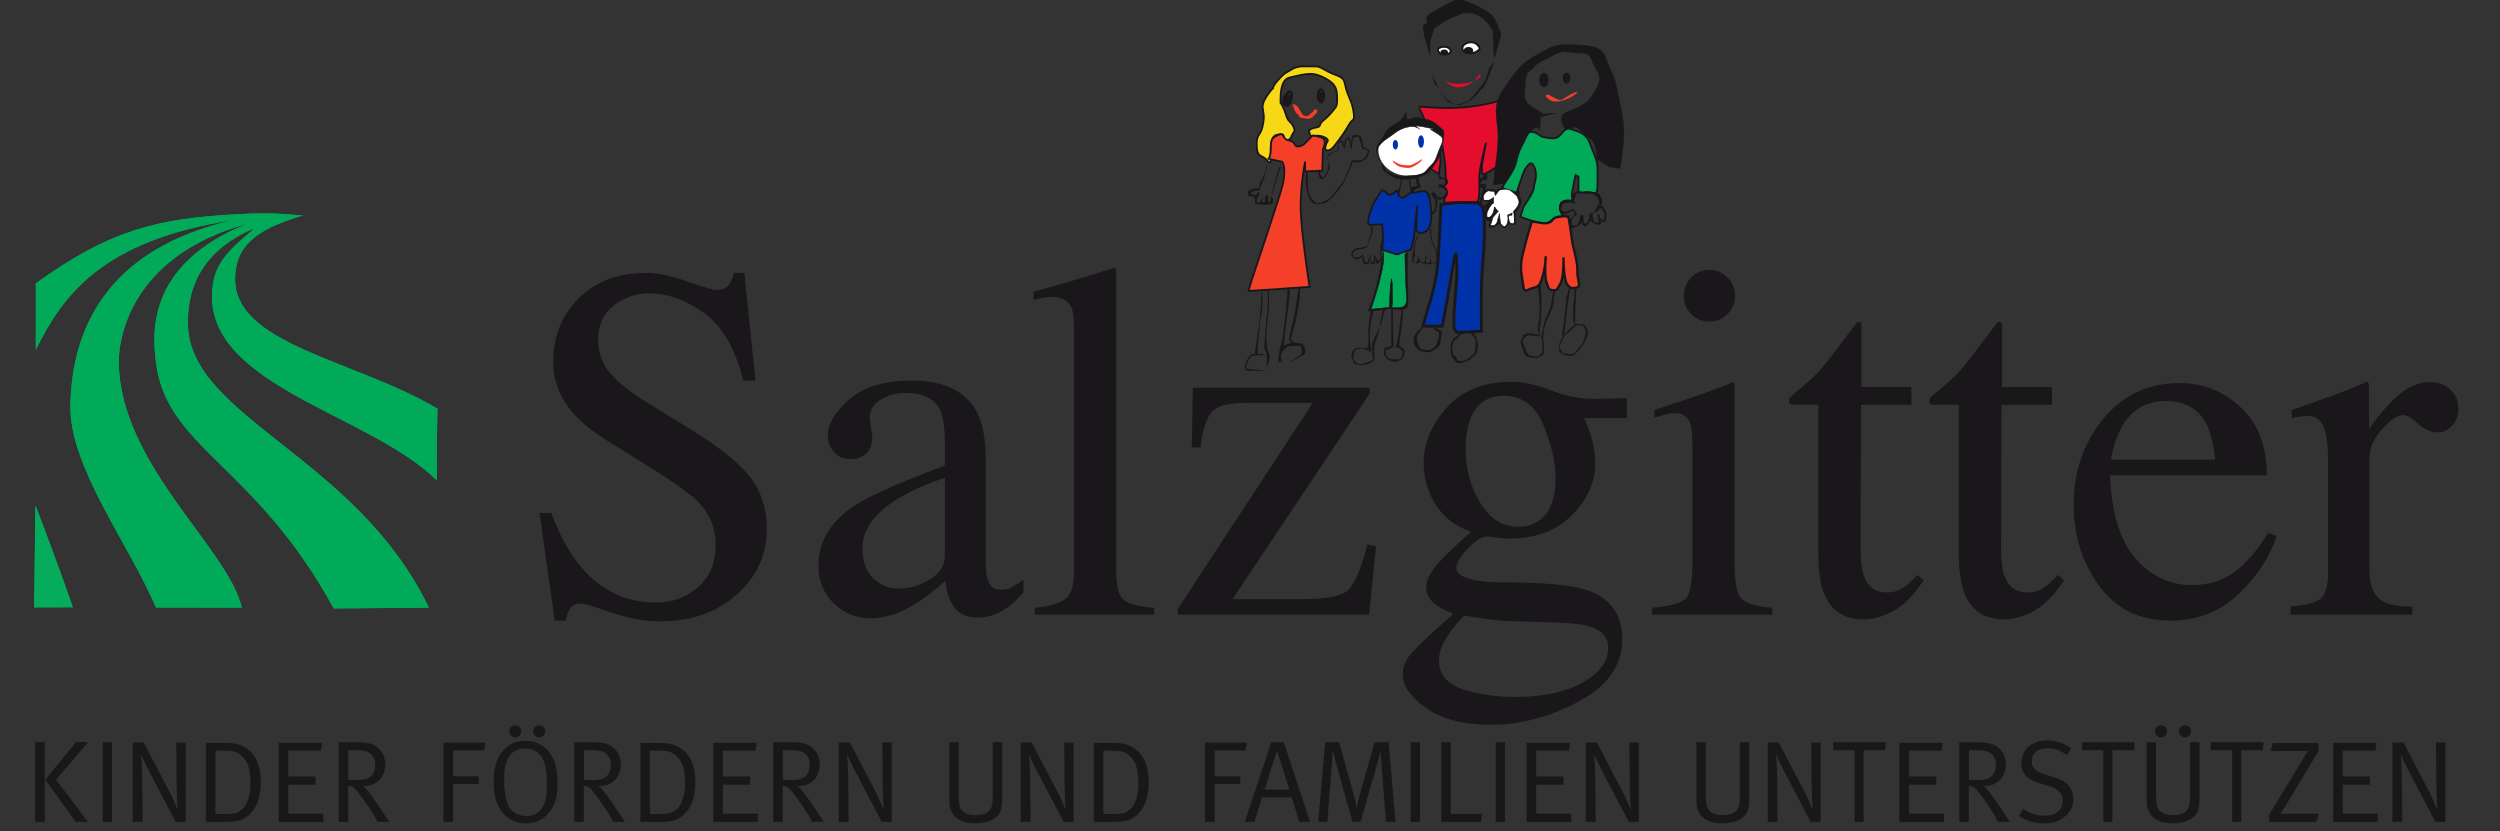 <?xml version="1.0" encoding="utf-8"?>
<!-- Generator: Adobe Illustrator 14.0.0, SVG Export Plug-In . SVG Version: 6.00 Build 43363)  -->
<!DOCTYPE svg PUBLIC "-//W3C//DTD SVG 1.1//EN" "http://www.w3.org/Graphics/SVG/1.1/DTD/svg11.dtd">
<svg version="1.1" xmlns="http://www.w3.org/2000/svg" xmlns:xlink="http://www.w3.org/1999/xlink" x="0px" y="0px" width="451px"
	 height="150px" viewBox="0 0 451 150" enable-background="new 0 0 451 150" xml:space="preserve">
<rect x="0" y="0" width="451" height="150" fill="#333333" stroke="none"/>
<g id="Hintergrund">
</g>
<g id="Hilfslinien_anzeigen">
</g>
<g id="Vordergrund">
	<g>
		<g>
			<g>
				<g>
					<g>
						<g>
							<path fill-rule="evenodd" clip-rule="evenodd" fill="#1A171B" d="M99.44,92.533c1.544,4.099,3.355,7.366,5.435,9.801
								c3.622,4.248,8.122,6.371,13.499,6.371c2.91,0,5.42-0.92,7.529-2.762c2.138-1.841,3.208-4.409,3.208-7.708
								c0-2.969-1.069-5.553-3.208-7.751c-1.396-1.395-4.337-3.489-8.821-6.282l-7.796-4.856c-2.347-1.484-4.218-2.983-5.613-4.5
								c-2.584-2.88-3.876-6.057-3.876-9.534c0-4.603,1.529-8.434,4.589-11.494c3.059-3.059,7.113-4.587,12.162-4.589
								c2.078,0,4.573,0.521,7.484,1.56c2.94,1.01,4.618,1.515,5.034,1.515c1.128,0,1.9-0.268,2.316-0.802
								c0.446-0.535,0.787-1.292,1.025-2.272h1.871l2.004,19.424H134.1c-1.486-5.85-3.876-9.933-7.173-12.251
								c-3.268-2.316-6.504-3.475-9.712-3.475c-2.495,0-4.677,0.743-6.549,2.228c-1.842,1.456-2.762,3.49-2.762,6.103
								c0,2.348,0.713,4.352,2.138,6.015c1.426,1.693,3.638,3.461,6.638,5.301l8.019,4.945c5.019,3.089,8.552,5.925,10.603,8.509
								c2.018,2.615,3.028,5.703,3.029,9.267c0,4.782-1.813,8.776-5.435,11.984c-3.595,3.208-8.197,4.811-13.811,4.811
								c-2.822,0-5.778-0.535-8.865-1.604c-3.06-1.069-4.812-1.604-5.257-1.604c-1.069,0-1.797,0.327-2.183,0.98
								c-0.356,0.654-0.594,1.35-0.713,2.094h-2.005l-2.718-19.424H99.44z"/>
						</g>
						<g>
							<path fill-rule="evenodd" clip-rule="evenodd" fill="#1A171B" d="M170.452,86.207c-3.416,1.129-6.237,2.376-8.465,3.742
								c-4.277,2.644-6.415,5.644-6.415,8.999c0,2.704,0.891,4.693,2.673,5.97c1.158,0.833,2.45,1.248,3.876,1.248
								c1.96,0,3.831-0.548,5.613-1.648c1.811-1.098,2.716-2.494,2.718-4.188V86.207z M154.103,91.241
								c2.732-1.782,8.182-4.202,16.35-7.262v-3.787c0-3.03-0.298-5.137-0.891-6.326c-1.011-1.989-3.105-2.983-6.281-2.985
								c-1.515,0-2.956,0.387-4.322,1.158c-1.367,0.802-2.049,1.902-2.049,3.297c0,0.356,0.074,0.966,0.223,1.826
								c0.147,0.833,0.221,1.367,0.223,1.604c0,1.664-0.55,2.822-1.648,3.475c-0.624,0.388-1.367,0.58-2.228,0.58
								c-1.336,0-2.361-0.43-3.074-1.292c-0.713-0.891-1.069-1.871-1.069-2.94c0-2.079,1.276-4.247,3.831-6.505
								c2.584-2.286,6.355-3.429,11.316-3.43c5.761,0,9.666,1.871,11.717,5.613c1.098,2.049,1.647,5.034,1.648,8.955v17.864
								c0,1.724,0.119,2.911,0.356,3.564c0.386,1.158,1.188,1.737,2.406,1.737c0.682,0,1.246-0.103,1.693-0.312
								c0.445-0.208,1.217-0.711,2.316-1.515v2.317c-0.951,1.158-1.976,2.109-3.074,2.851c-1.664,1.129-3.356,1.691-5.079,1.693
								c-2.02,0-3.49-0.653-4.411-1.96c-0.891-1.306-1.381-2.865-1.47-4.678c-2.258,1.96-4.188,3.417-5.792,4.366
								c-2.704,1.604-5.272,2.405-7.707,2.405c-2.555,0-4.767-0.891-6.638-2.673c-1.871-1.811-2.807-4.097-2.807-6.86
								C147.643,97.716,149.795,94.123,154.103,91.241z"/>
						</g>
						<g>
							<path fill-rule="evenodd" clip-rule="evenodd" fill="#1A171B" d="M186.669,109.64c2.762-0.267,4.633-0.815,5.613-1.648
								c0.98-0.86,1.47-2.524,1.47-4.99V59.477c0-1.96-0.164-3.311-0.49-4.054c-0.594-1.248-1.797-1.871-3.609-1.871
								c-0.416,0-0.877,0.044-1.381,0.134c-0.476,0.089-1.084,0.223-1.826,0.401v-1.47c4.009-1.069,8.835-2.495,14.479-4.277
								c0.207,0,0.326,0.089,0.356,0.268c0.059,0.178,0.087,0.565,0.089,1.158v53.416c0,2.584,0.445,4.263,1.336,5.034
								c0.891,0.743,2.731,1.218,5.524,1.425v1.248h-21.562V109.64z"/>
						</g>
						<g>
							<path fill-rule="evenodd" clip-rule="evenodd" fill="#1A171B" d="M247.079,69.946v1.069l-24.725,37.065h12.607
								c4.366,0,7.128-0.548,8.286-1.648c1.158-1.127,2.301-3.86,3.431-8.197l1.559,0.312l-1.248,12.34h-34.526v-1.024
								l24.369-37.199h-11.939c-3.208,0-5.302,0.55-6.281,1.648c-0.98,1.1-1.664,3.238-2.05,6.415h-1.559l0.178-10.781H247.079z"/>
						</g>
						<g>
							<path fill-rule="evenodd" clip-rule="evenodd" fill="#1A171B" d="M263.785,124.297c2.821,0.95,6.043,1.424,9.667,1.426
								c4.93,0,8.939-0.862,12.028-2.584c3.088-1.693,4.632-3.787,4.633-6.282c0-1.991-1.248-3.312-3.742-3.965
								c-1.545-0.387-4.47-0.61-8.776-0.668c-1.1-0.03-2.258-0.075-3.475-0.134c-1.218-0.03-2.332-0.075-3.341-0.133
								c-0.655-0.031-1.708-0.149-3.164-0.356c-1.456-0.209-2.539-0.387-3.252-0.535c-0.356,0-1.233,0.936-2.628,2.807
								c-1.426,1.9-2.138,3.652-2.138,5.257C259.597,121.624,260.992,123.346,263.785,124.297z M259.063,91.152
								c-1.485-2.286-2.228-4.854-2.228-7.707c0-3.475,1.381-6.771,4.143-9.89c2.762-3.119,6.667-4.678,11.717-4.678
								c2.167,0,4.558,0.521,7.172,1.56c2.613,1.011,5.122,1.514,7.529,1.514c0.624,0,1.559-0.014,2.806-0.044
								c1.277-0.058,2.197-0.087,2.762-0.089h0.535v3.608h-7.707c0.535,1.248,0.95,2.332,1.248,3.252
								c0.504,1.724,0.756,3.356,0.757,4.9c0,3.386-1.412,6.504-4.232,9.355c-2.792,2.822-6.564,4.232-11.316,4.232
								c-0.743,0-2.08-0.134-4.009-0.401c-0.862,0-2.005,0.728-3.43,2.183c-1.396,1.456-2.094,2.644-2.094,3.564
								c0,0.951,1.039,1.648,3.119,2.094c1.366,0.298,2.88,0.445,4.544,0.445c7.632,0,12.815,0.432,15.548,1.292
								c4.484,1.396,6.726,4.396,6.727,8.999c0,4.691-2.628,8.434-7.885,11.227c-5.228,2.792-10.514,4.186-15.86,4.188
								c-4.871,0-8.731-0.996-11.583-2.985c-2.851-1.96-4.276-4.024-4.276-6.192c0-1.069,0.37-2.124,1.114-3.163
								c0.771-1.011,2.271-2.526,4.5-4.544l2.94-2.628l0.535-0.535c-1.367-0.535-2.392-1.054-3.074-1.559
								c-1.189-0.92-1.782-1.974-1.782-3.163c0-1.099,0.504-2.301,1.515-3.609c1.039-1.336,3.237-3.489,6.593-6.459
								C262.685,95.028,260.577,93.439,259.063,91.152z M277.952,93.691c1.782-1.426,2.673-3.905,2.673-7.44
								c0-2.82-0.728-5.999-2.183-9.534c-1.426-3.533-3.817-5.3-7.173-5.301c-2.911,0-4.916,1.381-6.014,4.143
								c-0.565,1.456-0.846,3.252-0.846,5.391c0,3.624,0.875,6.876,2.628,9.756c1.751,2.882,4.023,4.321,6.816,4.321
								C275.486,95.028,276.852,94.583,277.952,93.691z"/>
						</g>
						<g>
							<path fill-rule="evenodd" clip-rule="evenodd" fill="#1A171B" d="M305.083,50.077c0.891-0.92,1.989-1.38,3.297-1.381
								c1.276,0,2.359,0.461,3.252,1.381c0.92,0.891,1.38,1.991,1.381,3.296c0,1.278-0.461,2.376-1.381,3.297
								c-0.891,0.891-1.976,1.336-3.252,1.336c-1.308,0-2.406-0.445-3.297-1.336c-0.891-0.92-1.336-2.019-1.336-3.297
								C303.746,52.097,304.191,50.999,305.083,50.077z M298.043,109.64c3.177-0.296,5.182-0.831,6.015-1.604
								c0.831-0.802,1.246-2.94,1.247-6.415v-21.25c0-1.93-0.133-3.266-0.401-4.01c-0.445-1.216-1.381-1.825-2.807-1.827
								c-0.327,0-0.654,0.031-0.98,0.089c-0.298,0.06-1.189,0.298-2.673,0.713v-1.381l1.916-0.624
								c5.197-1.693,8.819-2.97,10.87-3.832c0.831-0.356,1.366-0.534,1.604-0.534c0.058,0.208,0.087,0.432,0.089,0.668v31.987
								c0,3.386,0.401,5.51,1.203,6.371c0.831,0.862,2.687,1.412,5.568,1.648v1.248h-21.651V109.64z"/>
						</g>
						<g>
							<path fill-rule="evenodd" clip-rule="evenodd" fill="#1A171B" d="M344.821,69.813v3.208h-9.088l-0.089,25.661
								c0,2.258,0.192,3.965,0.579,5.123c0.713,2.049,2.107,3.074,4.188,3.074c1.069,0,1.99-0.252,2.762-0.757
								c0.802-0.504,1.707-1.306,2.718-2.406l1.158,0.98l-0.98,1.336c-1.545,2.08-3.178,3.55-4.9,4.411
								c-1.724,0.86-3.386,1.291-4.99,1.292c-3.505,0-5.88-1.56-7.127-4.678c-0.684-1.693-1.025-4.039-1.025-7.039V73.02h-4.856
								c-0.149-0.089-0.267-0.178-0.356-0.267c-0.06-0.089-0.089-0.208-0.089-0.356c0-0.296,0.058-0.519,0.178-0.668
								c0.147-0.178,0.578-0.563,1.292-1.158c2.049-1.693,3.52-3.059,4.411-4.099c0.92-1.069,3.059-3.86,6.415-8.375
								c0.386,0,0.608,0.031,0.668,0.089c0.089,0.06,0.134,0.283,0.134,0.668v10.959H344.821z"/>
						</g>
						<g>
							<path fill-rule="evenodd" clip-rule="evenodd" fill="#1A171B" d="M370.17,69.813v3.208h-9.088l-0.089,25.661
								c0,2.258,0.192,3.965,0.579,5.123c0.713,2.049,2.108,3.074,4.188,3.074c1.069,0,1.989-0.252,2.762-0.757
								c0.802-0.504,1.707-1.306,2.717-2.406l1.158,0.98l-0.98,1.336c-1.545,2.08-3.178,3.55-4.9,4.411
								c-1.724,0.86-3.386,1.291-4.99,1.292c-3.505,0-5.881-1.56-7.128-4.678c-0.684-1.693-1.024-4.039-1.024-7.039V73.02h-4.856
								c-0.149-0.089-0.267-0.178-0.356-0.267c-0.06-0.089-0.089-0.208-0.089-0.356c0-0.296,0.059-0.519,0.178-0.668
								c0.147-0.178,0.578-0.563,1.292-1.158c2.049-1.693,3.52-3.059,4.41-4.099c0.92-1.069,3.059-3.86,6.416-8.375
								c0.386,0,0.608,0.031,0.668,0.089c0.089,0.06,0.133,0.283,0.133,0.668v10.959H370.17z"/>
						</g>
						<g>
							<path fill-rule="evenodd" clip-rule="evenodd" fill="#1A171B" d="M404.206,73.466c3.148,2.882,4.721,6.98,4.723,12.296
								h-28.29c0.297,6.891,1.856,11.91,4.678,15.058c2.82,3.149,6.162,4.723,10.023,4.723c3.119,0,5.747-0.816,7.885-2.45
								c2.139-1.633,4.112-3.95,5.925-6.95l1.559,0.535c-1.218,3.773-3.505,7.262-6.861,10.469
								c-3.327,3.208-7.41,4.812-12.251,4.812c-5.584,0-9.905-2.108-12.964-6.326c-3.03-4.217-4.544-9.073-4.544-14.568
								c0-5.97,1.767-11.122,5.302-15.459c3.533-4.335,8.137-6.503,13.81-6.504C397.39,69.1,401.057,70.556,404.206,73.466z
								 M382.867,76.852c-0.951,1.604-1.634,3.624-2.049,6.059h18.8c-0.327-2.969-0.891-5.182-1.693-6.638
								c-1.456-2.613-3.891-3.919-7.306-3.92C387.232,72.352,384.649,73.853,382.867,76.852z"/>
						</g>
						<g>
							<path fill-rule="evenodd" clip-rule="evenodd" fill="#1A171B" d="M413.206,109.417c2.731-0.237,4.542-0.711,5.435-1.425
								c0.891-0.742,1.336-2.301,1.336-4.678V83.222c0-2.94-0.283-5.034-0.846-6.282c-0.535-1.276-1.53-1.914-2.985-1.916
								c-0.298,0-0.699,0.045-1.203,0.134c-0.476,0.06-0.98,0.149-1.515,0.267v-1.47c1.693-0.593,3.43-1.201,5.212-1.827
								c1.782-0.624,3.014-1.069,3.698-1.336c1.484-0.563,3.014-1.201,4.588-1.916c0.208,0,0.326,0.075,0.356,0.223
								c0.059,0.149,0.088,0.461,0.089,0.936v7.307c1.9-2.643,3.727-4.708,5.48-6.192c1.782-1.484,3.622-2.227,5.524-2.228
								c1.514,0,2.747,0.46,3.697,1.381c0.95,0.891,1.424,2.02,1.426,3.386c0,1.218-0.372,2.243-1.114,3.074
								c-0.713,0.833-1.619,1.248-2.718,1.248c-1.129,0-2.272-0.519-3.43-1.559c-1.129-1.039-2.02-1.558-2.673-1.559
								c-1.04,0-2.317,0.846-3.832,2.539c-1.515,1.664-2.272,3.386-2.272,5.168v20.092c0,2.554,0.593,4.336,1.782,5.346
								c1.188,0.98,3.162,1.441,5.925,1.381v1.47h-21.963V109.417z"/>
						</g>
					</g>
				</g>
			</g>
			<g>
				<path fill-rule="evenodd" clip-rule="evenodd" fill="#1A171B" d="M268.223,31.314c0.041,0.422,0.122,0.938-0.041,1.125
					s-0.365-0.188-0.689,0.047s-0.689,0.422-0.406,0.656c0.284,0.234,0.811,0.094,0.811,0.094s0.162,0.094,0.081,0.563
					c-0.081,0.469,0,0.704,0.243,0.797c0.243,0.094,0.324,0.281,0.324,0.281l-0.486-0.094c0,0-0.203-0.14-0.365,0.328
					c-0.162,0.469-0.324,0.516-0.365,1.125c-0.04,0.61,0.122,1.172,0.649,0.797c0.527-0.375,0.567-0.516,0.608-0.938
					c0.041-0.421,0.203-1.172,0.203-1.172h0.446c0,0-0.122,0.328-0.081,0.891c0.041,0.563-0.041,1.266,0.244,1.453
					c0.284,0.188,0.081,0.234,0.324,0.234c0.243,0,0.365-0.328,0.365-0.938s-0.081-1.406-0.081-1.406s0.405,0.047,0.77,0.563
					s0.243,0.609,0.771,0.844c0.526,0.234,0.689,0.657,0.892,0.234c0.203-0.421,0.243-0.89,0-1.266
					c-0.243-0.375-0.852-1.219-0.852-1.219l-0.567-0.375l0.324-0.234c0,0,0.406,0.234,0.689,0.704
					c0.284,0.468,0.243,0.609,0.729,0.609s1.337,0,0.892-0.469s0.041-0.375-0.243-0.844s-0.446-1.125-1.094-1.266
					c-0.649-0.141-1.257-0.141-1.257-0.141l-0.648-0.094l-0.162-0.797c0,0-0.041-0.328-0.324-0.563
					c-0.284-0.235-0.568-0.516-0.568-0.516l0.365-0.094c0,0,0.729,0.14,0.77,0.516c0.041,0.375,0.203,0.422,0.243,0.656
					s0.122,0.516,0.122,0.516s0.608,0.047,1.176,0.141c0.567,0.093,0.973,0.469,1.297,0.891c0.324,0.422,0.364,0.703,0.364,0.938
					s0.244,0.047,0.324,0.563c0.081,0.516,0.163,0.797-0.283,0.891c-0.446,0.094-1.054,0-1.054,0s0.243,0.329,0.243,0.75
					c0,0.422-0.081,0.844-0.284,0.891c-0.203,0.047-0.486,0.281-0.932,0.047c-0.446-0.235-1.297-1.219-1.297-1.219
					s0.243,0.328-0.081,1.172s-0.568,1.125-0.932,0.891c-0.365-0.235-0.568-0.844-0.568-0.844l-0.041-0.891
					c0,0-0.081,0.75-0.405,0.984c-0.324,0.235-0.486,0.469-0.77,0.281c-0.284-0.187-0.527-0.375-0.567-0.703
					c-0.041-0.328-0.041-0.516,0.04-0.938c0.082-0.422,0.446-1.453,0.446-1.453l0.041-0.469c0,0-0.689,0.188-0.852-0.281
					s-0.446-0.703,0-1.078c0.446-0.375,0.73-0.375,0.73-0.375l0.365-0.844L268.223,31.314z"/>
				
					<path fill-rule="evenodd" clip-rule="evenodd" fill="none" stroke="#1A171B" stroke-width="0.091" stroke-miterlimit="3.864" d="
					M268.223,31.314c0.041,0.422,0.122,0.938-0.041,1.125s-0.365-0.188-0.689,0.047s-0.689,0.422-0.406,0.656
					c0.284,0.234,0.811,0.094,0.811,0.094s0.162,0.094,0.081,0.563c-0.081,0.469,0,0.704,0.243,0.797
					c0.243,0.094,0.324,0.281,0.324,0.281l-0.486-0.094c0,0-0.203-0.14-0.365,0.328c-0.162,0.469-0.324,0.516-0.365,1.125
					c-0.04,0.61,0.122,1.172,0.649,0.797c0.527-0.375,0.567-0.516,0.608-0.938c0.041-0.421,0.203-1.172,0.203-1.172h0.446
					c0,0-0.122,0.328-0.081,0.891c0.041,0.563-0.041,1.266,0.244,1.453c0.284,0.188,0.081,0.234,0.324,0.234
					c0.243,0,0.365-0.328,0.365-0.938s-0.081-1.406-0.081-1.406s0.405,0.047,0.77,0.563s0.243,0.609,0.771,0.844
					c0.526,0.234,0.689,0.657,0.892,0.234c0.203-0.421,0.243-0.89,0-1.266c-0.243-0.375-0.852-1.219-0.852-1.219l-0.567-0.375
					l0.324-0.234c0,0,0.406,0.234,0.689,0.704c0.284,0.468,0.243,0.609,0.729,0.609s1.337,0,0.892-0.469s0.041-0.375-0.243-0.844
					s-0.446-1.125-1.094-1.266c-0.649-0.141-1.257-0.141-1.257-0.141l-0.648-0.094l-0.162-0.797c0,0-0.041-0.328-0.324-0.563
					c-0.284-0.235-0.568-0.516-0.568-0.516l0.365-0.094c0,0,0.729,0.14,0.77,0.516c0.041,0.375,0.203,0.422,0.243,0.656
					s0.122,0.516,0.122,0.516s0.608,0.047,1.176,0.141c0.567,0.093,0.973,0.469,1.297,0.891c0.324,0.422,0.364,0.703,0.364,0.938
					s0.244,0.047,0.324,0.563c0.081,0.516,0.163,0.797-0.283,0.891c-0.446,0.094-1.054,0-1.054,0s0.243,0.329,0.243,0.75
					c0,0.422-0.081,0.844-0.284,0.891c-0.203,0.047-0.486,0.281-0.932,0.047c-0.446-0.235-1.297-1.219-1.297-1.219
					s0.243,0.328-0.081,1.172s-0.568,1.125-0.932,0.891c-0.365-0.235-0.568-0.844-0.568-0.844l-0.041-0.891
					c0,0-0.081,0.75-0.405,0.984c-0.324,0.235-0.486,0.469-0.77,0.281c-0.284-0.187-0.527-0.375-0.567-0.703
					c-0.041-0.328-0.041-0.516,0.04-0.938c0.082-0.422,0.446-1.453,0.446-1.453l0.041-0.469c0,0-0.689,0.188-0.852-0.281
					s-0.446-0.703,0-1.078c0.446-0.375,0.73-0.375,0.73-0.375l0.365-0.844L268.223,31.314z"/>
			</g>
			<g>
				<path fill-rule="evenodd" clip-rule="evenodd" fill="#E50D2E" d="M256.322,19.244c-1.004-0.125,1.207,1.961,0.964,4.68
					c-0.243,2.719-0.243,5.345-0.243,5.345l-0.405,1.031c0,0,0.567-0.75,1.378,0c0.811,0.75,1.703,1.125,1.703,1.125
					s-0.243-0.188,0.081-1.594c0.325-1.407-0.545-3.467-0.139-3.936c0.405-0.469,0.365-0.704,0.365-0.704s0.909,5.108,0.747,6.233
					c-0.057,0.396,0.564,1.921-0.519,2.23c0.035,0.272,0.449,0.296,0.619,0.464c0.207,0.205,0.17,0.543,0.155,0.773
					c-0.034,0.504-0.387,0.697-0.387,0.697l-0.11,0.992c0,0,5.27-0.282,5.837-0.094c0.567,0.188,0.567-3.188,0.487-4.407
					c-0.082-1.219,1.206-6.327,1.206-6.327l-0.72,4.077v1.219c0,0-0.162,0.563,0.73,0.188c0.892-0.375,2.27-1.5,2.594-1.313
					c0,0,0.811-3.844,0.405-6.188c-0.405-2.344,1.254-5.935,0.443-5.748c-0.412,0.096-4.161,1.102-7.406,1.381
					C260.973,19.639,256.837,19.309,256.322,19.244z"/>
				
					<path fill-rule="evenodd" clip-rule="evenodd" fill="none" stroke="#1A171B" stroke-width="0.327" stroke-miterlimit="3.864" d="
					M256.322,19.244c-1.004-0.125,1.207,1.961,0.964,4.68c-0.243,2.719-0.243,5.345-0.243,5.345l-0.405,1.031
					c0,0,0.567-0.75,1.378,0c0.811,0.75,1.703,1.125,1.703,1.125s-0.243-0.188,0.081-1.594c0.325-1.407-0.545-3.467-0.139-3.936
					c0.405-0.469,0.365-0.704,0.365-0.704s0.909,5.108,0.747,6.233c-0.057,0.396,0.564,1.921-0.519,2.23
					c0.035,0.272,0.449,0.296,0.619,0.464c0.207,0.205,0.17,0.543,0.155,0.773c-0.034,0.504-0.387,0.697-0.387,0.697l-0.11,0.992
					c0,0,5.27-0.282,5.837-0.094c0.567,0.188,0.567-3.188,0.487-4.407c-0.082-1.219,1.206-6.327,1.206-6.327l-0.72,4.077v1.219
					c0,0-0.162,0.563,0.73,0.188c0.892-0.375,2.27-1.5,2.594-1.313c0,0,0.811-3.844,0.405-6.188
					c-0.405-2.344,1.254-5.935,0.443-5.748c-0.412,0.096-4.161,1.102-7.406,1.381C260.973,19.639,256.837,19.309,256.322,19.244z"/>
			</g>
			<g>
				<path fill-rule="evenodd" clip-rule="evenodd" fill="#1A171B" d="M256.508,30.893c-0.446,0.797-0.811,1.359-0.487,2.063
					s0.244,1.219,0.405,1.313c0.163,0.093-0.364-0.422-0.364-0.422s-0.649,0.188-0.933,0.516s-0.486,0.61-0.405,0.984
					c0.081,0.375-0.122,0.469,0.243,0.563c0.365,0.093,0.527,0.093,0.729-0.141s0.527-0.469,0.689-0.75
					c0.162-0.281,0.284-0.609,0.284-0.609s0.365,0.187,0.608,0.187s0.122-0.093-0.365,0.656c-0.487,0.75-0.77,1.36-0.729,1.829
					c0.04,0.469,0,0.469,0.284,0.703c0.283,0.234,0.608,0.281,0.648-0.188c0.041-0.469,0.203-1.547,0.203-1.547l0.041-0.797h0.324
					c0,0-0.162,1.125,0,1.735s0.082,1.125,0.365,1.125c0.284,0,0.649,0.234,0.771-0.281s0.284-1.078,0.041-1.641
					c-0.243-0.563-0.446-0.797-0.446-0.797l-0.284-0.469l0.608-0.375c0,0,0.405,0.797,0.689,0.938s0.405,0.234,0.729,0.141
					s0.689-0.703,0.689-0.984c0-0.282,0.04-0.61-0.487-0.75s-0.811-0.094-0.811-0.094l-0.284,0.61l0.324-1.125
					c0,0,0.162-0.141,0.365-0.094s0.568,0.563,0.729,0.094c0.163-0.469,0.325-0.516,0.082-0.75s-0.649-0.281-0.649-0.281
					l-0.405,0.141l-0.162-0.328l-0.081-0.984l0.284-0.234c0,0,0,0.375,0.041,0.75c0.04,0.375,0.405,0.422,0.729,0.469
					s0.567,0.141,0.608,0.422c0.041,0.281,0.284,0.047,0.041,0.563s-0.608,0.563-0.608,0.563h-0.446c0,0,0.77-0.047,0.892,0.469
					c0.122,0.516,0.284,0.703-0.041,1.172s-0.203,0.609-0.527,0.609c-0.325,0-0.648,0.328-0.973,0.141
					c-0.324-0.187-0.77-0.703-0.77-0.703s0.608,0.656,0.608,1.125c0,0.469-0.122,1.172-0.284,1.594s-0.405,0.703-0.811,0.516
					c-0.406-0.188-0.689-0.703-0.689-0.703l-0.122-0.75c0,0-0.041,0.844-0.203,0.984s-0.203,0.188-0.608,0.094s-0.365,0-0.568-0.375
					c-0.203-0.375-0.364-0.703-0.243-1.031c0.121-0.329,0.324-0.75,0.324-0.75s0,0.234-0.568,0.234
					c-0.567,0-0.892,0.188-1.054-0.281s-0.608-0.563-0.203-1.031s0.162-1.172,0.689-1.266s0.689-0.094,0.689-0.094
					s-0.244-0.75-0.163-1.407c0.082-0.656,0.203-1.218,0.527-1.5C256.346,30.376,256.508,30.893,256.508,30.893z"/>
			</g>
			<g>
				<path fill-rule="evenodd" clip-rule="evenodd" fill="#0033AA" d="M259.954,36.893c-0.162,2.063-0.324,9.469-0.811,12.563
					c-0.487,3.094-1.622,6.469-1.622,6.469l-0.811,2.906h3.486c0,0,1.459-7.875,1.783-10.032c0.324-2.156,0.649-3.188,0.649-3.188
					s0.324,2.157,0.162,4.5c-0.162,2.344-0.486,6.375-0.486,6.375v2.719l0.486,0.75l4.459-0.187c0,0-0.081-5.063,0-8.157
					c0.081-3.094,0.405-5.532,0.487-7.875c0.081-2.344,0.081-4.219-0.082-5.532c-0.162-1.313-1.054-1.594-1.054-1.594l-3.405-0.094
					L259.954,36.893z"/>
				
					<path fill-rule="evenodd" clip-rule="evenodd" fill="none" stroke="#1A171B" stroke-width="0.527" stroke-miterlimit="3.864" d="
					M259.954,36.893c-0.162,2.063-0.324,9.469-0.811,12.563c-0.487,3.094-1.622,6.469-1.622,6.469l-0.811,2.906h3.486
					c0,0,1.459-7.875,1.783-10.032c0.324-2.156,0.649-3.188,0.649-3.188s0.324,2.157,0.162,4.5
					c-0.162,2.344-0.486,6.375-0.486,6.375v2.719l0.486,0.75l4.459-0.187c0,0-0.081-5.063,0-8.157
					c0.081-3.094,0.405-5.532,0.487-7.875c0.081-2.344,0.081-4.219-0.082-5.532c-0.162-1.313-1.054-1.594-1.054-1.594l-3.405-0.094
					L259.954,36.893z"/>
			</g>
			<g>
				<path fill-rule="evenodd" clip-rule="evenodd" fill="#1A171B" d="M256.427,59.488c-0.811,0.938-0.973,1.406-0.729,2.063
					c0.243,0.656,0.203,1.266,0.852,1.453c0.648,0.188,1.216,0.281,1.743-0.047s0.811-0.609,0.973-1.172
					c0.162-0.563,0.324-1.125,0.324-1.125v-0.515c0,0-0.041-0.329-0.446-0.422s-0.747-0.807-0.747-0.807l1.639,0.76
					c0,0,0.163,0.469-0.081,1.453c-0.243,0.985,0.041,1.172-0.811,1.735c-0.851,0.563-1.135,0.797-1.784,0.656
					c-0.648-0.141-1.378-0.047-1.743-0.609c-0.365-0.563-0.648-0.797-0.608-1.5s0.284-1.125,0.405-1.313
					c0.122-0.188,1.095-1.078,1.095-1.078L256.427,59.488z"/>
			</g>
			<g>
				<path fill-rule="evenodd" clip-rule="evenodd" fill="#1A171B" d="M263.967,60.038c-0.527,0.516-0.77,0.623-1.216,1.139
					c-0.446,0.516-0.487,0.141-0.568,0.703s-0.324,0.797-0.162,1.266s-0.162,0.703,0.487,1.125c0.648,0.422,0,0.797,0.811,0.844
					c0.811,0.046,1.256-0.141,1.784-0.657c0.526-0.516,0.892-0.516,0.973-1.125s0.203-1.547,0.122-1.969
					c-0.081-0.421-1.031-1.403-1.031-1.403l0.503-0.039c0,0,0.203,0.129,0.406,0.504c0.203,0.375,0.689,1.313,0.527,2.157
					c-0.162,0.844,0,0.75-0.243,1.078s-0.122,0.328-0.648,0.75s-0.446,0.516-1.257,0.797c-0.811,0.281-1.459,0.563-1.905,0
					c-0.446-0.563-0.771-1.031-0.811-1.547s-0.162-0.938,0-1.547s0.324-1.031,0.811-1.313c0.486-0.282,0.851-0.704,0.851-0.704
					L263.967,60.038z"/>
			</g>
			<g>
				<path fill-rule="evenodd" clip-rule="evenodd" fill="#FFFFFF" d="M248.667,27.043c0-2.584,3.06-4.556,6.064-4.678
					c5.832-0.238,6.219,2.738,4.981,5.41c-1.086,2.344-2.592,3.946-5.6,3.946S248.667,29.626,248.667,27.043z"/>
			</g>
			<g>
				<g>
					<path fill-rule="evenodd" clip-rule="evenodd" fill="#1A171B" d="M269.434,33.344c0.269-3.896,0.672-4.703,0.806-8.196
						c0.134-3.493-1.344-5.643,0.94-9.002s3.225-4.703,6.181-6.315s3.359-1.881,6.449-1.747c3.09,0.134,5.106,0.269,5.778,2.15
						c0.671,1.881,1.747,3.762,2.015,5.375c0.269,1.612,1.344,5.375,1.344,8.196s-0.672,6.583-0.672,6.583l-1.881-0.269
						l-2.418-1.478c0,0,0.269-2.553-1.075-3.628c-1.344-1.075-2.553-2.149-2.553-2.149l-1.881,0.538c0,0-1.746-2.284,0-3.09
						c1.747-0.807,3.628-1.209,4.703-2.956c1.075-1.747,2.016-2.956,0.806-4.837c-1.209-1.881-0.671-2.956-2.821-2.956
						s-3.09-0.672-4.703,0.269s-2.821,1.209-3.762,2.284c-0.94,1.075-1.343,0.538-1.478,2.553c-0.135,2.015-0.672,3.493,1.075,4.568
						c1.747,1.075,2.15,1.344,2.15,1.344l2.284-0.134l-1.479,0.269l-1.343,0.403l-0.134,2.418c0,0-0.134-1.479-1.747,0.269
						c-1.613,1.747-2.418,4.568-2.418,4.568s0.537-0.403-0.269,1.747c-0.806,2.149-2.15,2.956-2.15,2.956L269.434,33.344z"/>
					
						<path fill-rule="evenodd" clip-rule="evenodd" fill="none" stroke="#1A171B" stroke-width="0.091" stroke-miterlimit="3.864" d="
						M269.434,33.344c0.269-3.896,0.672-4.703,0.806-8.196c0.134-3.493-1.344-5.643,0.94-9.002s3.225-4.703,6.181-6.315
						s3.359-1.881,6.449-1.747c3.09,0.134,5.106,0.269,5.778,2.15c0.671,1.881,1.747,3.762,2.015,5.375
						c0.269,1.612,1.344,5.375,1.344,8.196s-0.672,6.583-0.672,6.583l-1.881-0.269l-2.418-1.478c0,0,0.269-2.553-1.075-3.628
						c-1.344-1.075-2.553-2.149-2.553-2.149l-1.881,0.538c0,0-1.746-2.284,0-3.09c1.747-0.807,3.628-1.209,4.703-2.956
						c1.075-1.747,2.016-2.956,0.806-4.837c-1.209-1.881-0.671-2.956-2.821-2.956s-3.09-0.672-4.703,0.269s-2.821,1.209-3.762,2.284
						c-0.94,1.075-1.343,0.538-1.478,2.553c-0.135,2.015-0.672,3.493,1.075,4.568c1.747,1.075,2.15,1.344,2.15,1.344l2.284-0.134
						l-1.479,0.269l-1.343,0.403l-0.134,2.418c0,0-0.134-1.479-1.747,0.269c-1.613,1.747-2.418,4.568-2.418,4.568
						s0.537-0.403-0.269,1.747c-0.806,2.149-2.15,2.956-2.15,2.956L269.434,33.344z"/>
				</g>
				<g>
					<path fill-rule="evenodd" clip-rule="evenodd" fill="#00AA59" d="M247.294,55.821c0,0,2.323-8.247,2.323-8.675s0-1.928,0-1.928
						l2.142,0.643l1.928-0.643l0.107,9.319l-0.737,1.052l-1.973-0.039L247.294,55.821z"/>
				</g>
				<g>
					<path fill-rule="evenodd" clip-rule="evenodd" fill="#1A171B" d="M248.944,29.162c-0.235-0.772-1.05-1.671-0.177-2.813
						s1.655-1.386,2.562-2.125c0.907-0.739,1.747-1.108,2.486-1.276c0.739-0.168,1.31-0.135,1.679,0
						c0.37,0.134,0.639,0.403,0.639,0.403s-0.403-0.37-0.706-0.604c-0.302-0.235,3.191,0.504,3.191,0.504l-0.571,0.101
						c0,0,0.033-0.034,0.403,0.235c0.37,0.269,1.597,0.88,1.765,1.351c0.168,0.47-0.085,0.833-0.623,2.143s-0.503,1.881-1.579,2.889
						s-0.705,1.512-2.956,1.68c-2.25,0.168-2.922,0.235-3.762-0.202c-0.84-0.437-1.109-0.47-1.444-1.008
						c-0.336-0.537-0.538-0.873-0.538-0.873s-0.134,0.806,0.47,1.31c0.604,0.503,1.814,1.377,2.821,1.411
						c1.008,0.034,1.915,0.134,3.057-0.235c1.142-0.37,1.679-0.571,2.317-1.31c0.638-0.739,1.142-1.445,1.411-1.982
						c0.269-0.538,0.605-1.377,0.605-1.377s0.772-3.393,0.369-3.863c-0.403-0.47-1.915-1.747-2.62-1.881
						c-0.705-0.134-1.78-0.504-2.485-0.403c-0.706,0.101-1.444,0.403-1.444,0.403l-0.105-1.441c0,0-0.471,0.992-1.109,1.563
						c-0.638,0.571-1.749,0.993-2.118,1.463c-0.37,0.47-0.866,1.203-1.27,1.875c-0.403,0.671-0.47,0.47-0.84,1.377
						C248.004,27.381,248.944,29.162,248.944,29.162z"/>
					
						<path fill-rule="evenodd" clip-rule="evenodd" fill="none" stroke="#1A171B" stroke-width="0.091" stroke-miterlimit="3.864" d="
						M248.944,29.162c-0.235-0.772-1.05-1.671-0.177-2.813s1.655-1.386,2.562-2.125c0.907-0.739,1.747-1.108,2.486-1.276
						c0.739-0.168,1.31-0.135,1.679,0c0.37,0.134,0.639,0.403,0.639,0.403s-0.403-0.37-0.706-0.604
						c-0.302-0.235,3.191,0.504,3.191,0.504l-0.571,0.101c0,0,0.033-0.034,0.403,0.235c0.37,0.269,1.597,0.88,1.765,1.351
						c0.168,0.47-0.085,0.833-0.623,2.143s-0.503,1.881-1.579,2.889s-0.705,1.512-2.956,1.68c-2.25,0.168-2.922,0.235-3.762-0.202
						c-0.84-0.437-1.109-0.47-1.444-1.008c-0.336-0.537-0.538-0.873-0.538-0.873s-0.134,0.806,0.47,1.31
						c0.604,0.503,1.814,1.377,2.821,1.411c1.008,0.034,1.915,0.134,3.057-0.235c1.142-0.37,1.679-0.571,2.317-1.31
						c0.638-0.739,1.142-1.445,1.411-1.982c0.269-0.538,0.605-1.377,0.605-1.377s0.772-3.393,0.369-3.863
						c-0.403-0.47-1.915-1.747-2.62-1.881c-0.705-0.134-1.78-0.504-2.485-0.403c-0.706,0.101-1.444,0.403-1.444,0.403l-0.105-1.441
						c0,0-0.471,0.992-1.109,1.563c-0.638,0.571-1.749,0.993-2.118,1.463c-0.37,0.47-0.866,1.203-1.27,1.875
						c-0.403,0.671-0.47,0.47-0.84,1.377C248.004,27.381,248.944,29.162,248.944,29.162z"/>
				</g>
				<g>
					<g>
						<ellipse fill="#0033AA" cx="251.732" cy="26.105" rx="0.47" ry="0.856"/>
						<path fill="#0033AA" d="M251.634,26.267"/>
					</g>
				</g>
				<g>
					<g>
						<ellipse fill="#0033AA" cx="256.351" cy="25.534" rx="0.537" ry="1.125"/>
						<path fill="#0033AA" d="M256.238,25.698"/>
					</g>
				</g>
				<g>
					<path fill-rule="evenodd" clip-rule="evenodd" fill="#F44029" d="M251.279,29.212c0.437,0.42,0.94,0.874,1.596,0.958
						c0.655,0.084,1.259,0.286,1.981-0.067c0.722-0.353,1.209-0.739,1.428-0.924c0.218-0.185,0.218-0.437,0.218-0.437l-0.134-0.033
						c0,0,0.101,0.101-0.621,0.47c-0.723,0.369-1.125,0.688-1.831,0.638c-0.706-0.05-1.193-0.084-1.613-0.269
						c-0.42-0.185-1.041-0.588-1.041-0.588L251.279,29.212z"/>
				</g>
				<g>
					<path fill-rule="evenodd" clip-rule="evenodd" fill="#0033AA" d="M249.347,40.465c-1.545,0-2.217,0.269-2.485-0.067
						c-0.269-0.336,0.403-3.023,1.411-4.501s1.008-1.881,1.612-1.343c0.605,0.537,0.403,0.739,1.075,0.537s0.94-1.075,1.142-0.537
						c0.202,0.537,0.403,1.411,1.209,1.007c0.806-0.403,0.672-0.806,1.612-0.806s2.351-0.806,2.754,0.336
						c0.403,1.142,0.47,2.553,0.538,3.426c0.067,0.873-0.202,2.149-0.202,2.149l-0.538,0.941c0,0-0.806,0.47-1.276,0.47
						s-0.739-0.672-0.739-0.672l0.202-4.367l-0.605,5.912l-0.537,2.083l-2.52,0.873l-2.654-0.84l0.168-1.713L249.347,40.465z"/>
					
						<path fill-rule="evenodd" clip-rule="evenodd" fill="none" stroke="#1A171B" stroke-width="0.327" stroke-miterlimit="3.864" d="
						M249.347,40.465c-1.545,0-2.217,0.269-2.485-0.067c-0.269-0.336,0.403-3.023,1.411-4.501s1.008-1.881,1.612-1.343
						c0.605,0.537,0.403,0.739,1.075,0.537s0.94-1.075,1.142-0.537c0.202,0.537,0.403,1.411,1.209,1.007
						c0.806-0.403,0.672-0.806,1.612-0.806s2.351-0.806,2.754,0.336c0.403,1.142,0.47,2.553,0.538,3.426
						c0.067,0.873-0.202,2.149-0.202,2.149l-0.538,0.941c0,0-0.806,0.47-1.276,0.47s-0.739-0.672-0.739-0.672l0.202-4.367
						l-0.605,5.912l-0.537,2.083l-2.52,0.873l-2.654-0.84l0.168-1.713L249.347,40.465z"/>
				</g>
				<g>
					<path fill-rule="evenodd" clip-rule="evenodd" fill="#1A171B" d="M247.265,41.036c0,0.403,0.336,0.706-0.201,1.848
						c-0.538,1.142,0.134,1.444-0.974,1.679c-1.108,0.235-1.411,0.101-1.747,0.403c-0.336,0.302-0.604,0.403-0.571,0.874
						c0.034,0.47,0.672,0.974,0.974,0.974s1.042-0.471,1.042-0.471s0,0.538,0.101,0.806c0.101,0.269,0.101,0.538,0.403,0.538
						c0.302,0,0.772-0.201,0.772-0.201v-0.84l0.033-0.571l0.235,1.512c0,0-0.101,0.067,0.235,0.101
						c0.336,0.034,0.437-0.235,0.437-0.235l0.067-1.007l0.135,0.974l0.369,0.134l0.672-0.772l-0.067-0.84v-0.706l0.167-2.149
						l-0.369,1.243l0.034,0.907v0.706v0.672l-0.269,0.403h-0.235l-0.336-0.839l-0.235-0.235l-0.135,1.142l-0.168,0.302
						c0,0-0.269-0.168-0.302-0.538c-0.034-0.369-0.134-1.209-0.134-1.209l-0.403,1.377l-0.235,0.336l-0.336-0.168
						c0,0-0.202-0.672-0.269-0.974c-0.067-0.302-0.269-0.503-0.269-0.503s0.134,0.437-0.369,0.638
						c-0.504,0.202-1.31,0.067-1.277-0.403c0.034-0.47,0.437-0.806,1.042-0.94c0.604-0.135,1.008-0.034,1.478-0.403
						c0.47-0.369,0.202-0.739,0.504-1.31c0.302-0.571,0.403-0.739,0.503-1.344c0.101-0.604-0.067-1.209-0.067-1.209L247.265,41.036z
						"/>
					<path fill-rule="evenodd" clip-rule="evenodd" fill="none" stroke="#1A171B" stroke-width="0" stroke-miterlimit="3.864" d="
						M247.265,41.036c0,0.403,0.336,0.706-0.201,1.848c-0.538,1.142,0.134,1.444-0.974,1.679c-1.108,0.235-1.411,0.101-1.747,0.403
						c-0.336,0.302-0.604,0.403-0.571,0.874c0.034,0.47,0.672,0.974,0.974,0.974s1.042-0.471,1.042-0.471s0,0.538,0.101,0.806
						c0.101,0.269,0.101,0.538,0.403,0.538c0.302,0,0.772-0.201,0.772-0.201v-0.84l0.033-0.571l0.235,1.512
						c0,0-0.101,0.067,0.235,0.101c0.336,0.034,0.437-0.235,0.437-0.235l0.067-1.007l0.135,0.974l0.369,0.134l0.672-0.772
						l-0.067-0.84v-0.706l0.167-2.149l-0.369,1.243l0.034,0.907v0.706v0.672l-0.269,0.403h-0.235l-0.336-0.839l-0.235-0.235
						l-0.135,1.142l-0.168,0.302c0,0-0.269-0.168-0.302-0.538c-0.034-0.369-0.134-1.209-0.134-1.209l-0.403,1.377l-0.235,0.336
						l-0.336-0.168c0,0-0.202-0.672-0.269-0.974c-0.067-0.302-0.269-0.503-0.269-0.503s0.134,0.437-0.369,0.638
						c-0.504,0.202-1.31,0.067-1.277-0.403c0.034-0.47,0.437-0.806,1.042-0.94c0.604-0.135,1.008-0.034,1.478-0.403
						c0.47-0.369,0.202-0.739,0.504-1.31c0.302-0.571,0.403-0.739,0.503-1.344c0.101-0.604-0.067-1.209-0.067-1.209L247.265,41.036z
						"/>
				</g>
				<g>
					
						<path fill-rule="evenodd" clip-rule="evenodd" fill="none" stroke="#1A171B" stroke-width="0.428" stroke-miterlimit="3.864" d="
						M246.022,46.376"/>
				</g>
				<g>
					<path fill-rule="evenodd" clip-rule="evenodd" fill="#1A171B" d="M255.83,42.547c-0.067,0.47-0.369,0.538-0.571,1.68
						s0.067,1.209,0.034,1.713c-0.034,0.504-0.403,0.739-0.269,1.041c0.135,0.303,0.034,0.605,0.37,0.437s0.47-0.974,0.47-0.974
						l0.101-0.638c0,0-0.033,0.739,0.135,1.142c0.168,0.403,0.739,0.403,0.739,0.403l0.302-0.47l0.034-1.108l0.202,0.571
						c0,0-0.336,1.008,0,1.075s0.504,0.101,0.504,0.101s0.101-0.571,0.101-0.907s0.202,0.571,0.202,0.571s-0.067,0.37,0.302,0.37
						c0.37,0,0.638,0.034,0.638-0.437s0.101-1.377-0.269-2.184s-0.604-1.209-0.739-2.016c-0.135-0.806-0.168-1.612-0.168-1.612
						l0.235,0.067c0,0,0,1.982,0.537,2.922c0.538,0.94,1.042,2.553,0.706,2.99c-0.336,0.437-1.277,0.369-1.277,0.369
						s-0.504,0.101-0.739-0.033c-0.235-0.134-0.336,0.033-0.672-0.101s-0.706-0.269-0.706-0.269s0.067,0.269-0.47,0.269
						s-0.806-0.269-0.806-0.604s0.034-0.067,0.067-0.739c0.033-0.672,0.101-0.605,0.167-1.444c0.067-0.84,0.437-1.613,0.571-1.949
						C255.696,42.447,255.83,42.547,255.83,42.547z"/>
					<path fill-rule="evenodd" clip-rule="evenodd" fill="none" stroke="#1A171B" stroke-width="0" stroke-miterlimit="3.864" d="
						M255.83,42.547c-0.067,0.47-0.369,0.538-0.571,1.68s0.067,1.209,0.034,1.713c-0.034,0.504-0.403,0.739-0.269,1.041
						c0.135,0.303,0.034,0.605,0.37,0.437s0.47-0.974,0.47-0.974l0.101-0.638c0,0-0.033,0.739,0.135,1.142
						c0.168,0.403,0.739,0.403,0.739,0.403l0.302-0.47l0.034-1.108l0.202,0.571c0,0-0.336,1.008,0,1.075s0.504,0.101,0.504,0.101
						s0.101-0.571,0.101-0.907s0.202,0.571,0.202,0.571s-0.067,0.37,0.302,0.37c0.37,0,0.638,0.034,0.638-0.437
						s0.101-1.377-0.269-2.184s-0.604-1.209-0.739-2.016c-0.135-0.806-0.168-1.612-0.168-1.612l0.235,0.067c0,0,0,1.982,0.537,2.922
						c0.538,0.94,1.042,2.553,0.706,2.99c-0.336,0.437-1.277,0.369-1.277,0.369s-0.504,0.101-0.739-0.033
						c-0.235-0.134-0.336,0.033-0.672-0.101s-0.706-0.269-0.706-0.269s0.067,0.269-0.47,0.269s-0.806-0.269-0.806-0.604
						s0.034-0.067,0.067-0.739c0.033-0.672,0.101-0.605,0.167-1.444c0.067-0.84,0.437-1.613,0.571-1.949
						C255.696,42.447,255.83,42.547,255.83,42.547z"/>
				</g>
				<g>
					<path fill-rule="evenodd" clip-rule="evenodd" fill="#1A171B" d="M249.616,45.503c-0.067,2.418,0,2.015-0.604,4.635
						s-1.68,5.643-1.68,5.643l3.292-0.336l0.202-4.098l0.201-1.075l0.134,0.739l0.067,3.426l-0.134,1.074c0,0,1.343,0,1.881-0.134
						s0.941-0.671,0.739-2.418c-0.202-1.746-0.269-7.121-0.269-7.121l0.471-0.269c0,0-0.135,3.695,0,5.308
						c0.134,1.612,0.067,3.896,0.067,3.896l-0.134,0.604c0,0-0.202,0.471-1.344,0.471s-1.209-0.269-2.418-0.067
						s-2.553,0.269-2.553,0.269l-0.739,0.067c0,0,1.276-2.889,1.814-5.71C249.146,47.586,249.616,45.503,249.616,45.503z"/>
					
						<path fill-rule="evenodd" clip-rule="evenodd" fill="none" stroke="#1A171B" stroke-width="0.091" stroke-miterlimit="3.864" d="
						M249.616,45.503c-0.067,2.418,0,2.015-0.604,4.635s-1.68,5.643-1.68,5.643l3.292-0.336l0.202-4.098l0.201-1.075l0.134,0.739
						l0.067,3.426l-0.134,1.074c0,0,1.343,0,1.881-0.134s0.941-0.671,0.739-2.418c-0.202-1.746-0.269-7.121-0.269-7.121l0.471-0.269
						c0,0-0.135,3.695,0,5.308c0.134,1.612,0.067,3.896,0.067,3.896l-0.134,0.604c0,0-0.202,0.471-1.344,0.471
						s-1.209-0.269-2.418-0.067s-2.553,0.269-2.553,0.269l-0.739,0.067c0,0,1.276-2.889,1.814-5.71
						C249.146,47.586,249.616,45.503,249.616,45.503z"/>
				</g>
				<g>
					<path fill-rule="evenodd" clip-rule="evenodd" fill="#1A171B" d="M247.371,56.015c-0.168,1.007-0.375,1.85-0.442,3.092
						c-0.067,1.243,0.067,2.15,0,2.788c-0.067,0.638-0.269,1.008-0.269,1.008s-1.646-0.336-2.217,0.067
						c-0.571,0.403-0.806,1.108-0.403,1.847c0.403,0.739,0,0.706,0.706,0.907s1.579,0.067,2.183-0.168
						c0.605-0.235,0.974-0.471,0.974-0.84c0-0.37-0.033-0.538-0.033-1.276s-0.067-1.209,0.302-2.016s0.708-2.459,0.571-2.116
						c-0.537,1.344-1.176,2.52-1.209,3.057c-0.034,0.537,0.067,0.671,0.067,1.343s0.504,1.209-0.403,1.512s-1.881,0.739-2.318,0.437
						c-0.437-0.302-0.94-0.806-0.739-1.512c0.202-0.705,0.067-1.007,0.604-1.142c0.538-0.134,0.974-0.336,1.411-0.067
						c0.437,0.269,0.907,0.302,0.907,0.302l0.168,0.336l0.134-0.538c0,0,0,0.403-0.134-0.537c-0.135-0.941-0.168-0.874-0.135-2.284
						c0.034-1.411,0.101-1.68,0.269-2.586c0.077-0.416,0.368-1.254,0.354-1.538C247.702,55.757,247.371,56.015,247.371,56.015z"/>
					
						<path fill-rule="evenodd" clip-rule="evenodd" fill="none" stroke="#1A171B" stroke-width="0.091" stroke-miterlimit="3.864" d="
						M247.371,56.015c-0.168,1.007-0.375,1.85-0.442,3.092c-0.067,1.243,0.067,2.15,0,2.788c-0.067,0.638-0.269,1.008-0.269,1.008
						s-1.646-0.336-2.217,0.067c-0.571,0.403-0.806,1.108-0.403,1.847c0.403,0.739,0,0.706,0.706,0.907s1.579,0.067,2.183-0.168
						c0.605-0.235,0.974-0.471,0.974-0.84c0-0.37-0.033-0.538-0.033-1.276s-0.067-1.209,0.302-2.016s0.708-2.459,0.571-2.116
						c-0.537,1.344-1.176,2.52-1.209,3.057c-0.034,0.537,0.067,0.671,0.067,1.343s0.504,1.209-0.403,1.512s-1.881,0.739-2.318,0.437
						c-0.437-0.302-0.94-0.806-0.739-1.512c0.202-0.705,0.067-1.007,0.604-1.142c0.538-0.134,0.974-0.336,1.411-0.067
						c0.437,0.269,0.907,0.302,0.907,0.302l0.168,0.336l0.134-0.538c0,0,0,0.403-0.134-0.537c-0.135-0.941-0.168-0.874-0.135-2.284
						c0.034-1.411,0.101-1.68,0.269-2.586c0.077-0.416,0.368-1.254,0.354-1.538C247.702,55.757,247.371,56.015,247.371,56.015z"/>
				</g>
				<g>
					<path fill-rule="evenodd" clip-rule="evenodd" fill="#1A171B" d="M248.911,58.872c0.236-1.023,0.49-2.528,0.626-2.935
						c0.039-0.114,0.477-0.669,0.271-0.039c-0.218,0.672,0.077-0.049,0.077-0.049s-0.369,0.638-0.47,1.444
						C249.314,58.1,248.911,58.872,248.911,58.872z"/>
					
						<path fill-rule="evenodd" clip-rule="evenodd" fill="none" stroke="#1A171B" stroke-width="0.091" stroke-miterlimit="3.864" d="
						M248.911,58.872c0.236-1.023,0.49-2.528,0.626-2.935c0.039-0.114,0.477-0.669,0.271-0.039
						c-0.218,0.672,0.077-0.049,0.077-0.049s-0.369,0.638-0.47,1.444C249.314,58.1,248.911,58.872,248.911,58.872z"/>
				</g>
				<g>
					<path fill-rule="evenodd" clip-rule="evenodd" fill="#1A171B" d="M251.239,55.666c0,0.371-0.154-0.179-0.193,0.232
						c-0.067,0.707-0.032,2.505-0.02,4.083c0.01,1.211,0.067,1.848,0.067,2.083c0,0.235,0,0.37-0.538,0.571
						c-0.538,0.201-0.705-0.269-0.806,0.537c-0.101,0.806,0.168,1.444,0.941,1.78c0.772,0.336,1.31,0.37,1.813,0
						c0.504-0.369,0.739-0.47,0.772-1.007c0.034-0.538,0.202-0.84-0.235-1.075c-0.437-0.235-0.706-0.672-0.706-0.672
						s0.336-1.981,0.504-3.325s0.255-3.128,0.255-3.128l-0.323,0.139c0,0,0.202-0.101-0.067,1.713
						c-0.269,1.814-0.437,3.258-0.538,3.729c-0.101,0.47-0.235,1.007-0.235,1.007l-0.134,0.336c0,0,0.503-0.101,0.839,0.235
						s0.571,0.437,0.403,0.94s-0.067,0.907-0.874,0.974c-0.806,0.067-1.813,0.101-2.015-0.504c-0.202-0.604-0.437-0.873-0.067-1.175
						c0.369-0.303,0.437,0,0.772-0.336c0.336-0.336,0.504,0.033,0.47-0.739C251.296,61.291,251.239,55.666,251.239,55.666z"/>
					
						<path fill-rule="evenodd" clip-rule="evenodd" fill="none" stroke="#1A171B" stroke-width="0.091" stroke-miterlimit="3.864" d="
						M251.239,55.666c0,0.371-0.154-0.179-0.193,0.232c-0.067,0.707-0.032,2.505-0.02,4.083c0.01,1.211,0.067,1.848,0.067,2.083
						c0,0.235,0,0.37-0.538,0.571c-0.538,0.201-0.705-0.269-0.806,0.537c-0.101,0.806,0.168,1.444,0.941,1.78
						c0.772,0.336,1.31,0.37,1.813,0c0.504-0.369,0.739-0.47,0.772-1.007c0.034-0.538,0.202-0.84-0.235-1.075
						c-0.437-0.235-0.706-0.672-0.706-0.672s0.336-1.981,0.504-3.325s0.255-3.128,0.255-3.128l-0.323,0.139
						c0,0,0.202-0.101-0.067,1.713c-0.269,1.814-0.437,3.258-0.538,3.729c-0.101,0.47-0.235,1.007-0.235,1.007l-0.134,0.336
						c0,0,0.503-0.101,0.839,0.235s0.571,0.437,0.403,0.94s-0.067,0.907-0.874,0.974c-0.806,0.067-1.813,0.101-2.015-0.504
						c-0.202-0.604-0.437-0.873-0.067-1.175c0.369-0.303,0.437,0,0.772-0.336c0.336-0.336,0.504,0.033,0.47-0.739
						C251.296,61.291,251.239,55.666,251.239,55.666z"/>
				</g>
				<g>
					<g>
						<ellipse fill="#1A171B" cx="278.537" cy="14.433" rx="0.638" ry="1.042"/>
						<path fill="#1A171B" d="M278.356,14.63"/>
					</g>
					<g>
						
							<ellipse fill="none" stroke="#1A171B" stroke-width="0.428" stroke-miterlimit="3.864" cx="278.537" cy="14.433" rx="0.638" ry="1.042"/>
						<path fill="none" stroke="#1A171B" stroke-width="0.428" stroke-miterlimit="3.864" d="M278.356,14.63"/>
					</g>
				</g>
				<g>
					<g>
						<ellipse fill="#1A171B" cx="282.602" cy="14.097" rx="0.47" ry="0.772"/>
						<path fill="#1A171B" d="M282.409,14.295"/>
					</g>
					<g>
						
							<ellipse fill="none" stroke="#1A171B" stroke-width="0.428" stroke-miterlimit="3.864" cx="282.602" cy="14.097" rx="0.47" ry="0.772"/>
						<path fill="none" stroke="#1A171B" stroke-width="0.428" stroke-miterlimit="3.864" d="M282.409,14.295"/>
					</g>
				</g>
				<g>
					<path fill-rule="evenodd" clip-rule="evenodd" fill="#F44029" d="M278.772,17.355c0.806,0.604,0.94,1.075,2.284,0.94
						c1.343-0.134,2.418-0.806,2.956-1.142s0.538-0.604,0.538-0.604s-0.47,0.067-1.545,0.672c-1.075,0.604-1.276,1.075-2.083,0.672
						c-0.806-0.403-1.008-0.471-1.411-0.739C279.108,16.885,278.772,17.355,278.772,17.355z"/>
				</g>
				<g>
					<path fill-rule="evenodd" clip-rule="evenodd" fill="#00AA59" d="M270.979,33.814c1.075-1.747,2.217-3.09,2.553-4.703
						s0.739-2.351,1.344-3.493c0.604-1.142,0.672-2.016,1.679-1.814c1.008,0.202,1.142,0.806,1.948,0.94s1.948,0.47,2.688-0.134
						c0.739-0.604,1.075-1.747,2.351-1.276s2.62,0.672,3.292,2.553c0.671,1.881,1.276,2.889,1.343,4.098
						c0.067,1.209,0,4.031,0,4.031l-0.202,0.806l-3.216-0.142l-0.008-2.814l-0.537-0.269l-0.672,3.359l0.095,1.31
						c0,0-1.618-0.504-2.108,0.58c-0.542,1.199,0.6,2.147,0.6,2.147l-1.199,0.096l-1.688,1.106l-1.04,0.19l-2.184-0.661
						l-1.747-0.604l0.585-1.849c0,0,1.766-2.45,1.833-3.324s0.47-1.68,0.403-2.553c-0.067-0.874-0.336-1.344-0.336-1.344
						s-0.403-1.007-0.94-0.403s-0.806,0.806-1.411,2.687c-0.604,1.881-0.94,2.687-0.94,2.687s-0.067-0.47-0.94-0.604
						C271.651,34.284,270.979,33.814,270.979,33.814z"/>
					
						<path fill-rule="evenodd" clip-rule="evenodd" fill="none" stroke="#1A171B" stroke-width="0.327" stroke-miterlimit="3.864" d="
						M270.979,33.814c1.075-1.747,2.217-3.09,2.553-4.703s0.739-2.351,1.344-3.493c0.604-1.142,0.672-2.016,1.679-1.814
						c1.008,0.202,1.142,0.806,1.948,0.94s1.948,0.47,2.688-0.134c0.739-0.604,1.075-1.747,2.351-1.276s2.62,0.672,3.292,2.553
						c0.671,1.881,1.276,2.889,1.343,4.098c0.067,1.209,0,4.031,0,4.031l-0.202,0.806l-3.216-0.142l-0.008-2.814l-0.537-0.269
						l-0.672,3.359l0.095,1.31c0,0-1.618-0.504-2.108,0.58c-0.542,1.199,0.6,2.147,0.6,2.147l-1.199,0.096l-1.688,1.106l-1.04,0.19
						l-2.184-0.661l-1.747-0.604l0.585-1.849c0,0,1.766-2.45,1.833-3.324s0.47-1.68,0.403-2.553
						c-0.067-0.874-0.336-1.344-0.336-1.344s-0.403-1.007-0.94-0.403s-0.806,0.806-1.411,2.687c-0.604,1.881-0.94,2.687-0.94,2.687
						s-0.067-0.47-0.94-0.604C271.651,34.284,270.979,33.814,270.979,33.814z"/>
				</g>
				<g>
					<path fill-rule="evenodd" clip-rule="evenodd" fill="#1A171B" d="M285.087,34.922c-0.503-0.034-0.503-0.47-0.84,0.336
						c-0.336,0.806-0.302,1.176-0.302,1.176s0.437,0.503,0,0.302c-0.437-0.202-0.269-0.403-0.907-0.235
						c-0.638,0.168-1.041-0.034-1.209,0.471c-0.168,0.503-0.538,0.671-0.202,0.974c0.336,0.303,0.571,0.336,0.974,0.235
						c0.403-0.101,1.041-0.37,1.041-0.37h0.336l0.403,0.739l-0.067,0.336c0,0-0.067-0.202-0.336,0.101s-0.638,0.672-0.537,1.108
						c0.101,0.437,0.101,0.672,0.537,0.672c0.437,0,0.739-0.202,0.874-0.604c0.134-0.403,0.235-1.042,0.235-1.042l0.034-0.302
						l0.504,0.101c0,0-0.067,0.336,0,0.773c0.067,0.437,0.202,0.974,0.538,0.638c0.336-0.336,0.571-0.773,0.571-1.075
						s-0.202-0.403,0.134-0.672c0.336-0.269,0.571-0.235,0.571-0.235s-0.336,0.134-0.101,0.907c0.235,0.772-0.034,0.706,0.403,0.874
						s0.706,0.202,0.672-0.168s-0.034-0.874-0.202-1.075c-0.168-0.202,0.269-0.134,0.269-0.134s0,0.571,0.37,0.839
						c0.37,0.269,0.571,0.336,0.571-0.067c0-0.403,0.168-0.874,0-1.176c-0.167-0.302-0.335-0.806-0.604-0.806
						c-0.269,0-0.336,0.202-0.571,0.437c-0.235,0.235-0.37,0.336-0.37,0.336l-0.201-0.336c0,0,0.134,0.101,0.369-0.437
						c0.235-0.538,0.772-0.538,0.437-1.276c-0.335-0.739,0.101-0.504-0.335-0.773c-0.437-0.269-0.672-0.638-1.277-0.638
						c-0.604,0-1.075,0-1.075,0l0.034-0.336c0,0,0.874-0.067,1.646,0.202s0.94,0.067,1.175,0.638
						c0.235,0.571,0.403,0.706,0.37,1.008c-0.034,0.303,0,0.605-0.235,0.705c-0.235,0.101,0.369,0.034,0.503,0.437
						c0.134,0.403,0.47,0.604,0.47,1.142s-0.101,1.344-0.302,1.377c-0.202,0.034-0.706-0.201-0.706-0.201s0.235,0.705-0.235,0.671
						c-0.47-0.033-0.672-0.167-0.94-0.235c-0.269-0.067-0.571-0.47-0.571-0.47s-0.235-0.101-0.403,0.336s-0.571,0.84-0.84,0.604
						c-0.269-0.235-0.47-1.008-0.47-1.008s0.134,0.672-0.538,0.94c-0.671,0.269-1.276,0.773-1.478,0.235
						c-0.202-0.538-0.067-1.243-0.067-1.243s0.584-0.512,0.806-0.874c0.222-0.361-0.168-0.84-0.168-0.84s-2.083,1.008-2.25,0.571
						s-0.338-1.104-0.202-1.512c0.137-0.41,0.101-0.571,0.571-0.672c0.47-0.101,1.008-0.235,1.243-0.235
						c0.235,0,0.269,0.336,0.403-0.269c0.134-0.604-0.055-0.697,0.415-1.033c0.47-0.335,1.13-0.277,1.13-0.277L285.087,34.922z"/>
					
						<path fill-rule="evenodd" clip-rule="evenodd" fill="none" stroke="#1A171B" stroke-width="0.091" stroke-miterlimit="3.864" d="
						M285.087,34.922c-0.503-0.034-0.503-0.47-0.84,0.336c-0.336,0.806-0.302,1.176-0.302,1.176s0.437,0.503,0,0.302
						c-0.437-0.202-0.269-0.403-0.907-0.235c-0.638,0.168-1.041-0.034-1.209,0.471c-0.168,0.503-0.538,0.671-0.202,0.974
						c0.336,0.303,0.571,0.336,0.974,0.235c0.403-0.101,1.041-0.37,1.041-0.37h0.336l0.403,0.739l-0.067,0.336
						c0,0-0.067-0.202-0.336,0.101s-0.638,0.672-0.537,1.108c0.101,0.437,0.101,0.672,0.537,0.672c0.437,0,0.739-0.202,0.874-0.604
						c0.134-0.403,0.235-1.042,0.235-1.042l0.034-0.302l0.504,0.101c0,0-0.067,0.336,0,0.773c0.067,0.437,0.202,0.974,0.538,0.638
						c0.336-0.336,0.571-0.773,0.571-1.075s-0.202-0.403,0.134-0.672c0.336-0.269,0.571-0.235,0.571-0.235s-0.336,0.134-0.101,0.907
						c0.235,0.772-0.034,0.706,0.403,0.874s0.706,0.202,0.672-0.168s-0.034-0.874-0.202-1.075c-0.168-0.202,0.269-0.134,0.269-0.134
						s0,0.571,0.37,0.839c0.37,0.269,0.571,0.336,0.571-0.067c0-0.403,0.168-0.874,0-1.176c-0.167-0.302-0.335-0.806-0.604-0.806
						c-0.269,0-0.336,0.202-0.571,0.437c-0.235,0.235-0.37,0.336-0.37,0.336l-0.201-0.336c0,0,0.134,0.101,0.369-0.437
						c0.235-0.538,0.772-0.538,0.437-1.276c-0.335-0.739,0.101-0.504-0.335-0.773c-0.437-0.269-0.672-0.638-1.277-0.638
						c-0.604,0-1.075,0-1.075,0l0.034-0.336c0,0,0.874-0.067,1.646,0.202s0.94,0.067,1.175,0.638
						c0.235,0.571,0.403,0.706,0.37,1.008c-0.034,0.303,0,0.605-0.235,0.705c-0.235,0.101,0.369,0.034,0.503,0.437
						c0.134,0.403,0.47,0.604,0.47,1.142s-0.101,1.344-0.302,1.377c-0.202,0.034-0.706-0.201-0.706-0.201s0.235,0.705-0.235,0.671
						c-0.47-0.033-0.672-0.167-0.94-0.235c-0.269-0.067-0.571-0.47-0.571-0.47s-0.235-0.101-0.403,0.336s-0.571,0.84-0.84,0.604
						c-0.269-0.235-0.47-1.008-0.47-1.008s0.134,0.672-0.538,0.94c-0.671,0.269-1.276,0.773-1.478,0.235
						c-0.202-0.538-0.067-1.243-0.067-1.243s0.584-0.512,0.806-0.874c0.222-0.361-0.168-0.84-0.168-0.84s-2.083,1.008-2.25,0.571
						s-0.338-1.104-0.202-1.512c0.137-0.41,0.101-0.571,0.571-0.672c0.47-0.101,1.008-0.235,1.243-0.235
						c0.235,0,0.269,0.336,0.403-0.269c0.134-0.604-0.055-0.697,0.415-1.033c0.47-0.335,1.13-0.277,1.13-0.277L285.087,34.922z"/>
				</g>
				<g>
					<path fill-rule="evenodd" clip-rule="evenodd" fill="#F44029" d="M276.326,39.96c1.075,0.067,2.144,0.501,3.017,0.232
						c0.874-0.269,0.706-0.87,1.512-1.004c0.806-0.135,1.411-0.202,1.411-0.202l0.672,0.134c0,0,0.403,2.149,0.604,3.896
						c0.202,1.747,1.075,4.031,1.008,5.71c-0.067,1.679,0.806,3.023-0.134,3.157c-0.941,0.134-0.941,0.269-1.613-0.47
						c-0.671-0.739-0.739-3.964-0.739-3.964v-1.007c0,0,0.067,3.627-0.538,4.635c-0.604,1.008-0.47,1.344-1.343,1.276
						c-0.874-0.067-0.806-0.336-1.209-1.478c-0.403-1.143-0.134-4.636-0.134-4.636s0.067,1.276-0.47,3.292
						c-0.538,2.016-0.874,2.217-1.814,2.419c-0.94,0.201-1.612,1.075-1.747-0.336c-0.134-1.411-0.739-2.956-0.202-5.375
						C275.145,43.824,276.326,39.96,276.326,39.96z"/>
					
						<path fill-rule="evenodd" clip-rule="evenodd" fill="none" stroke="#1A171B" stroke-width="0.428" stroke-miterlimit="3.864" d="
						M276.326,39.96c1.075,0.067,2.144,0.501,3.017,0.232c0.874-0.269,0.706-0.87,1.512-1.004c0.806-0.135,1.411-0.202,1.411-0.202
						l0.672,0.134c0,0,0.403,2.149,0.604,3.896c0.202,1.747,1.075,4.031,1.008,5.71c-0.067,1.679,0.806,3.023-0.134,3.157
						c-0.941,0.134-0.941,0.269-1.613-0.47c-0.671-0.739-0.739-3.964-0.739-3.964v-1.007c0,0,0.067,3.627-0.538,4.635
						c-0.604,1.008-0.47,1.344-1.343,1.276c-0.874-0.067-0.806-0.336-1.209-1.478c-0.403-1.143-0.134-4.636-0.134-4.636
						s0.067,1.276-0.47,3.292c-0.538,2.016-0.874,2.217-1.814,2.419c-0.94,0.201-1.612,1.075-1.747-0.336
						c-0.134-1.411-0.739-2.956-0.202-5.375C275.145,43.824,276.326,39.96,276.326,39.96z"/>
				</g>
				<g>
					<path fill-rule="evenodd" clip-rule="evenodd" fill="#1A171B" d="M277.544,51.662c0,1.377,0.321,3.045,0.253,4.758
						c-0.067,1.713-0.335,2.083-0.335,3.023c0,0.941,0.706,1.209-0.403,0.907c-1.108-0.302-2.15-0.269-2.351,0.47
						c-0.202,0.739-0.538,0.638-0.168,1.612c0.369,0.974,0.403,1.68,1.075,1.881c0.672,0.202,1.444,0.336,1.948,0.067
						s0.94-0.302,0.94-1.008s0-1.512-0.067-1.713c-0.067-0.202-0.134,0.101-0.067-1.108c0.067-1.209,0.437-2.419,0.873-3.292
						c0.437-0.874,0.975-2.15,0.975-2.754c0-0.333,0.223-1.536,0.233-2.012c0.008-0.391-0.198-0.096-0.198-0.096
						s-0.137,1.201-0.372,2.376c-0.235,1.176-0.672,1.814-1.008,2.721c-0.336,0.907-0.336,1.31-0.538,2.149
						s-0.235,1.276-0.235,1.276s0.269,0.84,0.202,1.512c-0.067,0.672,0.201,0.84-0.202,1.31c-0.403,0.47-0.437,0.706-1.377,0.571
						c-0.94-0.134-1.142-0.201-1.545-1.276c-0.403-1.075-0.739-1.377-0.335-1.881c0.403-0.504,0.437-0.806,1.209-0.706
						c0.772,0.101,1.008,0.168,1.276,0.168c0.269,0,0.571-0.202,0.571-0.202s-0.235,0.303-0.202-0.772
						c0.034-1.075,0.269-1.512,0.269-2.553c0-1.042,0.101-2.25,0.067-3.158c-0.034-0.907-0.198-2.697-0.198-2.697L277.544,51.662z"
						/>
					
						<path fill-rule="evenodd" clip-rule="evenodd" fill="none" stroke="#1A171B" stroke-width="0.091" stroke-miterlimit="3.864" d="
						M277.544,51.662c0,1.377,0.321,3.045,0.253,4.758c-0.067,1.713-0.335,2.083-0.335,3.023c0,0.941,0.706,1.209-0.403,0.907
						c-1.108-0.302-2.15-0.269-2.351,0.47c-0.202,0.739-0.538,0.638-0.168,1.612c0.369,0.974,0.403,1.68,1.075,1.881
						c0.672,0.202,1.444,0.336,1.948,0.067s0.94-0.302,0.94-1.008s0-1.512-0.067-1.713c-0.067-0.202-0.134,0.101-0.067-1.108
						c0.067-1.209,0.437-2.419,0.873-3.292c0.437-0.874,0.975-2.15,0.975-2.754c0-0.333,0.223-1.536,0.233-2.012
						c0.008-0.391-0.198-0.096-0.198-0.096s-0.137,1.201-0.372,2.376c-0.235,1.176-0.672,1.814-1.008,2.721
						c-0.336,0.907-0.336,1.31-0.538,2.149s-0.235,1.276-0.235,1.276s0.269,0.84,0.202,1.512c-0.067,0.672,0.201,0.84-0.202,1.31
						c-0.403,0.47-0.437,0.706-1.377,0.571c-0.94-0.134-1.142-0.201-1.545-1.276c-0.403-1.075-0.739-1.377-0.335-1.881
						c0.403-0.504,0.437-0.806,1.209-0.706c0.772,0.101,1.008,0.168,1.276,0.168c0.269,0,0.571-0.202,0.571-0.202
						s-0.235,0.303-0.202-0.772c0.034-1.075,0.269-1.512,0.269-2.553c0-1.042,0.101-2.25,0.067-3.158
						c-0.034-0.907-0.198-2.697-0.198-2.697L277.544,51.662z"/>
				</g>
				<g>
					<path fill-rule="evenodd" clip-rule="evenodd" fill="#1A171B" d="M283.173,51.778c0.019,0.909-0.27,1.887-0.438,3.433
						c-0.168,1.545-0.235,2.083-0.336,3.09c-0.101,1.007-0.269,1.881-0.269,1.881s-0.269,0.37,0.437-0.168s1.411-1.68,2.25-1.545
						c0.84,0.135,1.008-0.033,1.344,0.706s0.403,0.604,0.134,1.478c-0.269,0.874-0.94,1.948-1.679,2.687
						c-0.739,0.739-0.975,0.941-1.781,0.806c-0.806-0.134-1.377-0.571-1.511-0.907s-0.134-0.94,0.168-1.579
						c0.302-0.639,0.94-1.612,0.537-0.706c-0.403,0.907-1.075,1.511-0.604,2.016c0.47,0.504,0.235,0.806,1.008,0.873
						s1.512,0.202,1.915-0.403c0.403-0.605,1.209-1.243,1.411-2.116c0.202-0.874,0.538-1.411,0.269-1.881
						c-0.269-0.47-0.269-0.739-0.638-0.739c-0.37,0-0.639-0.437-1.444,0.336c-0.807,0.772-1.479,1.276-1.479,1.276l-0.671,0.269
						c0,0,0.235-1.411,0.437-2.956c0.202-1.545,0.37-3.998,0.437-4.132C282.736,53.363,283.173,51.778,283.173,51.778z"/>
					
						<path fill-rule="evenodd" clip-rule="evenodd" fill="none" stroke="#1A171B" stroke-width="0.091" stroke-miterlimit="3.864" d="
						M283.173,51.778c0.019,0.909-0.27,1.887-0.438,3.433c-0.168,1.545-0.235,2.083-0.336,3.09
						c-0.101,1.007-0.269,1.881-0.269,1.881s-0.269,0.37,0.437-0.168s1.411-1.68,2.25-1.545c0.84,0.135,1.008-0.033,1.344,0.706
						s0.403,0.604,0.134,1.478c-0.269,0.874-0.94,1.948-1.679,2.687c-0.739,0.739-0.975,0.941-1.781,0.806
						c-0.806-0.134-1.377-0.571-1.511-0.907s-0.134-0.94,0.168-1.579c0.302-0.639,0.94-1.612,0.537-0.706
						c-0.403,0.907-1.075,1.511-0.604,2.016c0.47,0.504,0.235,0.806,1.008,0.873s1.512,0.202,1.915-0.403
						c0.403-0.605,1.209-1.243,1.411-2.116c0.202-0.874,0.538-1.411,0.269-1.881c-0.269-0.47-0.269-0.739-0.638-0.739
						c-0.37,0-0.639-0.437-1.444,0.336c-0.807,0.772-1.479,1.276-1.479,1.276l-0.671,0.269c0,0,0.235-1.411,0.437-2.956
						c0.202-1.545,0.37-3.998,0.437-4.132C282.736,53.363,283.173,51.778,283.173,51.778z"/>
				</g>
				<g>
					<path fill-rule="evenodd" clip-rule="evenodd" fill="#1A171B" d="M284.082,58.645c0.101-1.311-0.002-2.796,0.098-3.568
						s0.134-3.085,0.134-3.085l-0.193,0.039c0,0-0.008,0.325-0.075,1.4c-0.067,1.075-0.246,2.25-0.235,3.09
						C283.831,58.064,284.082,58.645,284.082,58.645z"/>
					
						<path fill-rule="evenodd" clip-rule="evenodd" fill="none" stroke="#1A171B" stroke-width="0.091" stroke-miterlimit="3.864" d="
						M284.082,58.645c0.101-1.311-0.002-2.796,0.098-3.568s0.134-3.085,0.134-3.085l-0.193,0.039c0,0-0.008,0.325-0.075,1.4
						c-0.067,1.075-0.246,2.25-0.235,3.09C283.831,58.064,284.082,58.645,284.082,58.645z"/>
				</g>
				<g>
					<g>
						<path fill-rule="evenodd" clip-rule="evenodd" fill="#1A171B" d="M235.609,31.026c-0.101,0.739-0.168,2.452,0.235,3.796
							c0.403,1.343,0.974,2.049,1.68,2.015c0.705-0.034,1.478,0.034,2.385-0.806s2.25-2.452,2.654-3.393
							c0.403-0.94,1.343-2.956,1.343-2.956l0.101-0.504c0,0,1.041,0.335,1.579,0c0.537-0.336,1.108-0.604,1.209-1.108
							c0.101-0.504,0.437-0.907,0.067-1.109c-0.37-0.201-0.94-0.47-0.94-0.47s-0.067-0.537-0.134-0.907
							c-0.067-0.37-0.336-1.008-0.336-1.008s-0.171-0.177-0.439-0.245c-0.269-0.067-1.039,0.11-1.039,0.11l-0.202,0.874
							l-0.033,1.041l-0.236-1.478l-0.134-0.235l-0.437,0.235l-0.336,0.504l-0.101,0.403l0.034,0.639
							c0,0.134-0.168-0.739-0.168-0.739l-0.202-0.369l-0.538,0.134l-0.134,0.504l-0.168,0.638l-0.067,0.538l-1.613,0.706
							l-0.201,0.37l0.235,1.377l-0.235,1.344l-0.772,1.276l-0.538-0.874l0.034-0.672l-0.336,0.034c0,0,0.034,1.243,0.336,1.478
							c0.302,0.235,0.604,0.134,0.806-0.101c0.202-0.235,0.84-1.344,0.907-2.016c0,0-0.504-1.646-0.202-1.915
							s1.008-0.739,1.344-0.772s0.504-0.437,0.504-0.437s-0.034-1.175,0.235-1.276c0.269-0.101,0.302-0.168,0.369,0.168
							c0.067,0.336,0.47,1.176,0.47,1.176s0.034-0.604,0.168-1.108s0.37-0.94,0.37-0.94s0.369,0.47,0.369,1.041
							c0,0.571,0.236,0.84,0.236,0.84s0.134,0.067,0.201-0.806c0.067-0.874,0.168-1.175,0.168-1.175l0.907-0.202
							c0,0,0.168,0.235,0.269,0.503c0.101,0.269,0.201,0.504,0.302,1.075c0.101,0.571,0.134,0.571,0.47,0.672
							c0.336,0.101,0.873,0.134,0.638,0.638c-0.235,0.504-0.134,0.571-0.571,1.007c-0.437,0.437-0.772,0.403-1.209,0.403
							s-1.041-0.067-1.041-0.067s-1.109,3.426-1.881,4.3s-1.78,2.586-2.721,2.956c-0.94,0.369-1.478,0.873-2.116,0.269
							s-1.042-1.209-1.142-2.15s-0.067-1.679-0.101-2.217s-0.067-1.042-0.067-1.042L235.609,31.026z"/>
						<path fill-rule="evenodd" clip-rule="evenodd" fill="none" stroke="#1A171B" stroke-width="0" stroke-miterlimit="3.864" d="
							M235.609,31.026c-0.101,0.739-0.168,2.452,0.235,3.796c0.403,1.343,0.974,2.049,1.68,2.015
							c0.705-0.034,1.478,0.034,2.385-0.806s2.25-2.452,2.654-3.393c0.403-0.94,1.343-2.956,1.343-2.956l0.101-0.504
							c0,0,1.041,0.335,1.579,0c0.537-0.336,1.108-0.604,1.209-1.108c0.101-0.504,0.437-0.907,0.067-1.109
							c-0.37-0.201-0.94-0.47-0.94-0.47s-0.067-0.537-0.134-0.907c-0.067-0.37-0.336-1.008-0.336-1.008s-0.171-0.177-0.439-0.245
							c-0.269-0.067-1.039,0.11-1.039,0.11l-0.202,0.874l-0.033,1.041l-0.236-1.478l-0.134-0.235l-0.437,0.235l-0.336,0.504
							l-0.101,0.403l0.034,0.639c0,0.134-0.168-0.739-0.168-0.739l-0.202-0.369l-0.538,0.134l-0.134,0.504l-0.168,0.638
							l-0.067,0.538l-1.613,0.706l-0.201,0.37l0.235,1.377l-0.235,1.344l-0.772,1.276l-0.538-0.874l0.034-0.672l-0.336,0.034
							c0,0,0.034,1.243,0.336,1.478c0.302,0.235,0.604,0.134,0.806-0.101c0.202-0.235,0.84-1.344,0.907-2.016
							c0,0-0.504-1.646-0.202-1.915s1.008-0.739,1.344-0.772s0.504-0.437,0.504-0.437s-0.034-1.175,0.235-1.276
							c0.269-0.101,0.302-0.168,0.369,0.168c0.067,0.336,0.47,1.176,0.47,1.176s0.034-0.604,0.168-1.108s0.37-0.94,0.37-0.94
							s0.369,0.47,0.369,1.041c0,0.571,0.236,0.84,0.236,0.84s0.134,0.067,0.201-0.806c0.067-0.874,0.168-1.175,0.168-1.175
							l0.907-0.202c0,0,0.168,0.235,0.269,0.503c0.101,0.269,0.201,0.504,0.302,1.075c0.101,0.571,0.134,0.571,0.47,0.672
							c0.336,0.101,0.873,0.134,0.638,0.638c-0.235,0.504-0.134,0.571-0.571,1.007c-0.437,0.437-0.772,0.403-1.209,0.403
							s-1.041-0.067-1.041-0.067s-1.109,3.426-1.881,4.3s-1.78,2.586-2.721,2.956c-0.94,0.369-1.478,0.873-2.116,0.269
							s-1.042-1.209-1.142-2.15s-0.067-1.679-0.101-2.217s-0.067-1.042-0.067-1.042L235.609,31.026z"/>
					</g>
					<g>
						<path fill-rule="evenodd" clip-rule="evenodd" fill="#1A171B" d="M227.648,51.953c-0.135,1.612-0.135,4.232-0.672,7.659
							c-0.537,3.426-0.604,4.299-0.604,4.299s-0.538-0.269-1.075,0.47c-0.537,0.739-0.739,1.747-0.739,1.747l0.202,0.739
							l3.964,0.067l-3.695-0.403c0,0-0.47-0.067,0-1.075c0.47-1.007,0.672-1.209,1.008-1.276c0.336-0.067,2.351-0.134,2.351-0.134
							s-0.368-0.117-0.692-0.187c-0.324-0.068-0.865-0.049-0.865-0.049s0.389-5.772,0.684-6.952
							C227.984,54.976,227.648,51.953,227.648,51.953z"/>
						<path fill-rule="evenodd" clip-rule="evenodd" fill="none" stroke="#1A171B" stroke-width="0" stroke-miterlimit="3.864" d="
							M227.648,51.953c-0.135,1.612-0.135,4.232-0.672,7.659c-0.537,3.426-0.604,4.299-0.604,4.299s-0.538-0.269-1.075,0.47
							c-0.537,0.739-0.739,1.747-0.739,1.747l0.202,0.739l3.964,0.067l-3.695-0.403c0,0-0.47-0.067,0-1.075
							c0.47-1.007,0.672-1.209,1.008-1.276c0.336-0.067,2.351-0.134,2.351-0.134s-0.368-0.117-0.692-0.187
							c-0.324-0.068-0.865-0.049-0.865-0.049s0.389-5.772,0.684-6.952C227.984,54.976,227.648,51.953,227.648,51.953z"/>
					</g>
					<g>
						<path fill-rule="evenodd" clip-rule="evenodd" fill="#F6D817" d="M227.783,19.37c0.134,1.344,0.403,1.478,0,3.359
							c-0.403,1.881-1.075,1.343-1.075,3.225c0,1.881,0.403,2.015,1.209,2.418c0.807,0.403,1.344,1.881,1.344,0.134
							s-0.129-2.183,0.181-3.227c0.307-1.039,1.107-1.044,1.779-1.044c0.671,0,0.056,1.047,0.861,1.047
							c0.806,0,0.94-0.806,0.94-0.806l0.538-0.94c0,0-0.134-0.672-0.538-1.209c-0.403-0.538-0.671-0.403-1.075-1.747
							c-0.403-1.344-0.94-2.015-0.94-2.015c0-0.941-0.134-4.166,1.612-4.569c1.747-0.403,2.687-0.671,3.896-0.671
							s3.09,0.94,3.896,1.747s0.806,1.881,0.806,2.956c0,1.075-0.134,1.209-0.806,2.015s-0.94,1.075-1.747,1.747
							c-0.806,0.672-0.269,1.075-1.209,1.209s-1.344,0.538-1.344,0.538l0.269,0.94c0,0,0.538,0,1.344,0
							c0.806,0,2.149,0.537,1.747,1.075c-0.403,0.538-0.403,1.344-0.403,1.344s0.538,0.806,1.612-0.538
							c1.075-1.344,2.016-2.687,2.688-3.896c0.671-1.209,1.075-0.403,0.806-2.284c-0.269-1.881-0.94-2.687-1.343-4.165
							s-0.134-1.881-2.016-2.553c-1.881-0.671-2.418-1.478-3.493-1.478s-1.881,0-1.881,0s-1.344-0.134-2.419,0.538
							c-1.075,0.672-1.209,0.537-2.418,1.881c-1.025,1.139-0.941,1.478-0.941,1.478S227.648,18.027,227.783,19.37z"/>
						
							<path fill-rule="evenodd" clip-rule="evenodd" fill="none" stroke="#1A171B" stroke-width="0.327" stroke-miterlimit="3.864" d="
							M227.783,19.37c0.134,1.344,0.403,1.478,0,3.359c-0.403,1.881-1.075,1.343-1.075,3.225c0,1.881,0.403,2.015,1.209,2.418
							c0.807,0.403,1.344,1.881,1.344,0.134s-0.129-2.183,0.181-3.227c0.307-1.039,1.107-1.044,1.779-1.044
							c0.671,0,0.056,1.047,0.861,1.047c0.806,0,0.94-0.806,0.94-0.806l0.538-0.94c0,0-0.134-0.672-0.538-1.209
							c-0.403-0.538-0.671-0.403-1.075-1.747c-0.403-1.344-0.94-2.015-0.94-2.015c0-0.941-0.134-4.166,1.612-4.569
							c1.747-0.403,2.687-0.671,3.896-0.671s3.09,0.94,3.896,1.747s0.806,1.881,0.806,2.956c0,1.075-0.134,1.209-0.806,2.015
							s-0.94,1.075-1.747,1.747c-0.806,0.672-0.269,1.075-1.209,1.209s-1.344,0.538-1.344,0.538l0.269,0.94c0,0,0.538,0,1.344,0
							c0.806,0,2.149,0.537,1.747,1.075c-0.403,0.538-0.403,1.344-0.403,1.344s0.538,0.806,1.612-0.538
							c1.075-1.344,2.016-2.687,2.688-3.896c0.671-1.209,1.075-0.403,0.806-2.284c-0.269-1.881-0.94-2.687-1.343-4.165
							s-0.134-1.881-2.016-2.553c-1.881-0.671-2.418-1.478-3.493-1.478s-1.881,0-1.881,0s-1.344-0.134-2.419,0.538
							c-1.075,0.672-1.209,0.537-2.418,1.881c-1.025,1.139-0.941,1.478-0.941,1.478S227.648,18.027,227.783,19.37z"/>
					</g>
					<g>
						<g>
							
								<ellipse transform="matrix(-0.974 -0.226 0.226 -0.974 454.735 87.614)" fill="none" stroke="#1A171B" stroke-width="0.519" stroke-miterlimit="3.864" cx="232.382" cy="17.783" rx="0.504" ry="1.291"/>
							<path fill="none" stroke="#1A171B" stroke-width="0.519" stroke-miterlimit="3.864" d="M232.342,17.97"/>
						</g>
					</g>
					<g>
						<g>
							
								<ellipse fill="none" stroke="#1A171B" stroke-width="0.428" stroke-miterlimit="3.864" cx="238.296" cy="17.288" rx="0.538" ry="1.142"/>
							<path fill="none" stroke="#1A171B" stroke-width="0.428" stroke-miterlimit="3.864" d="M238.239,17.477"/>
						</g>
					</g>
					<g>
						<path fill-rule="evenodd" clip-rule="evenodd" fill="#F44029" d="M233.157,18.833c0.336,0.941,0.537,1.479,0.907,1.78
							c0.37,0.303,0.269,0.639,0.84,0.672c0.571,0.034,1.008,0.235,1.411,0.101c0.403-0.134,0.605-0.403,0.807-0.604
							c0.201-0.202,0.403-0.37,0.47-0.571c0.067-0.202,0.034-0.437,0.034-0.437h-0.538c0,0-0.134,0.336-0.47,0.571
							c-0.336,0.235-0.437,0.538-0.806,0.571c-0.369,0.033-0.638,0-0.839-0.269c-0.202-0.269-0.437-0.739-0.672-1.108
							c-0.235-0.37-0.303-0.437-0.538-0.604S233.157,18.833,233.157,18.833z"/>
					</g>
					<g>
						<path fill-rule="evenodd" clip-rule="evenodd" fill="#F44029" d="M232.351,25.282c-1.075-0.269-0.672-1.478-1.747-0.941
							c-1.075,0.538-1.344,0.672-1.344,2.284s-0.403,2.016-0.403,2.016l2.418,0.538c0,0,0.537,0.537,0.403,2.284
							c-0.134,1.747-0.403,2.149-0.538,2.821c-0.134,0.672-5.374,16.392-5.374,16.392l-0.538,1.813l11.018-0.739
							c0,0-1.612-10.346-1.612-14.511c0-4.166,0.806-8.062,0.806-8.062v1.747l3.09-0.134l0.135-3.896c0,0,0.806-1.612-0.135-2.016
							c-0.94-0.403-1.747-0.403-1.747-0.403l-1.612,1.612c0,0-1.075,0.672-1.478,0.134
							C233.292,25.685,233.426,25.551,232.351,25.282z"/>
						
							<path fill-rule="evenodd" clip-rule="evenodd" fill="none" stroke="#1A171B" stroke-width="0.327" stroke-miterlimit="3.864" d="
							M232.351,25.282c-1.075-0.269-0.672-1.478-1.747-0.941c-1.075,0.538-1.344,0.672-1.344,2.284s-0.403,2.016-0.403,2.016
							l2.418,0.538c0,0,0.537,0.537,0.403,2.284c-0.134,1.747-0.403,2.149-0.538,2.821c-0.134,0.672-5.374,16.392-5.374,16.392
							l-0.538,1.813l11.018-0.739c0,0-1.612-10.346-1.612-14.511c0-4.166,0.806-8.062,0.806-8.062v1.747l3.09-0.134l0.135-3.896
							c0,0,0.806-1.612-0.135-2.016c-0.94-0.403-1.747-0.403-1.747-0.403l-1.612,1.612c0,0-1.075,0.672-1.478,0.134
							C233.292,25.685,233.426,25.551,232.351,25.282z"/>
					</g>
					<g>
						<path fill-rule="evenodd" clip-rule="evenodd" fill="#1A171B" d="M228.455,29.447c-0.202,0.806,0.269,1.075-0.672,2.62
							c-0.94,1.545-0.538,1.881-0.538,1.881s-0.336,0-0.94,0.067c-0.604,0.067-1.276,0.538-1.276,0.538l0.269,0.806l0.807,0.067
							l0.336,0.538l-0.067,0.873h0.806l1.344,0.135l1.075-0.269l0.067-0.806l-0.403-0.47v0.739l-0.403,0.471l-0.134-1.411
							l-0.471,0.134l-0.067,1.008l-0.538,0.202l0.202-1.142l-0.538,1.008l-0.604,0.134l0.067-0.806l0.47-0.672l-0.269-0.47
							l-0.403,0.672l-1.008-0.403l0.47-0.47l1.142-0.034l1.008-2.653c0.134-0.538,0.369-1.31,0.369-1.31L228.455,29.447z"/>
						<path fill-rule="evenodd" clip-rule="evenodd" fill="none" stroke="#1A171B" stroke-width="0" stroke-miterlimit="3.864" d="
							M228.455,29.447c-0.202,0.806,0.269,1.075-0.672,2.62c-0.94,1.545-0.538,1.881-0.538,1.881s-0.336,0-0.94,0.067
							c-0.604,0.067-1.276,0.538-1.276,0.538l0.269,0.806l0.807,0.067l0.336,0.538l-0.067,0.873h0.806l1.344,0.135l1.075-0.269
							l0.067-0.806l-0.403-0.47v0.739l-0.403,0.471l-0.134-1.411l-0.471,0.134l-0.067,1.008l-0.538,0.202l0.202-1.142l-0.538,1.008
							l-0.604,0.134l0.067-0.806l0.47-0.672l-0.269-0.47l-0.403,0.672l-1.008-0.403l0.47-0.47l1.142-0.034l1.008-2.653
							c0.134-0.538,0.369-1.31,0.369-1.31L228.455,29.447z"/>
					</g>
					<g>
						
							<path fill-rule="evenodd" clip-rule="evenodd" fill="none" stroke="#1A171B" stroke-width="0.428" stroke-miterlimit="3.864" d="
							M228.858,30.791"/>
						<path fill-rule="evenodd" clip-rule="evenodd" fill="none" stroke="#1A171B" stroke-width="0" stroke-miterlimit="3.864" d="
							M228.858,30.791"/>
					</g>
					<g>
						<path fill-rule="evenodd" clip-rule="evenodd" fill="#1A171B" d="M229.402,35.473c0-0.874,0.564-2.667,0.731-3.305
							c0.168-0.638,0.336-1.075,0.471-1.512c0.134-0.437,0.269-0.604,0.269-0.604l0.403,0.403l-0.303-0.135l-0.638,1.881
							L229.402,35.473z"/>
						<path fill-rule="evenodd" clip-rule="evenodd" fill="none" stroke="#1A171B" stroke-width="0" stroke-miterlimit="3.864" d="
							M229.402,35.473c0-0.874,0.564-2.667,0.731-3.305c0.168-0.638,0.336-1.075,0.471-1.512c0.134-0.437,0.269-0.604,0.269-0.604
							l0.403,0.403l-0.303-0.135l-0.638,1.881L229.402,35.473z"/>
					</g>
					<g>
						<path fill-rule="evenodd" clip-rule="evenodd" fill="#1A171B" d="M228.656,52.154c0.067,0.941,0.134,2.822-0.067,4.3
							s-0.134,1.747-0.336,3.695s-0.146,2.81-0.146,2.81s0.146,0.012,0.348,0.818c0.202,0.807,0,2.553,0,2.553
							s0.873-1.545,0.538-2.352c-0.336-0.806-0.336-0.672-0.47-1.813c-0.135-1.143-0.017-3.227,0.269-5.375
							c0.283-2.129,0.078-4.588,0.064-4.509C228.841,52.358,228.656,52.154,228.656,52.154z"/>
						<path fill-rule="evenodd" clip-rule="evenodd" fill="none" stroke="#1A171B" stroke-width="0" stroke-miterlimit="3.864" d="
							M228.656,52.154c0.067,0.941,0.134,2.822-0.067,4.3s-0.134,1.747-0.336,3.695s-0.146,2.81-0.146,2.81s0.146,0.012,0.348,0.818
							c0.202,0.807,0,2.553,0,2.553s0.873-1.545,0.538-2.352c-0.336-0.806-0.336-0.672-0.47-1.813
							c-0.135-1.143-0.017-3.227,0.269-5.375c0.283-2.129,0.078-4.588,0.064-4.509C228.841,52.358,228.656,52.154,228.656,52.154z"
							/>
					</g>
					<g>
						<path fill-rule="evenodd" clip-rule="evenodd" fill="#1A171B" d="M232.351,52.154c-0.202,1.747-0.202,3.09-0.605,6.248
							c-0.403,3.157-0.134,1.881-0.671,4.031c-0.538,2.15-0.403,2.822-0.403,2.822h0.538c0,0-0.47-1.209,0.134-1.881
							c0.604-0.671,0.739-1.007,1.881-1.007c1.143,0,1.545-0.202,1.612,0.403c0.067,0.604,0.336,0.94-0.47,1.478
							c-0.807,0.538-1.411,0.94-1.411,0.94l2.418-1.344c0,0,0.202-0.806-0.134-1.276s0.067-0.537-1.008-0.604
							s-1.411-0.672-1.411-0.672s1.276-4.77,1.478-6.449s0.202-2.889,0.202-2.889l-0.205,0.078l-0.736,4.827l-0.806,3.359
							l-0.134,1.075l0.403,0.604l-1.007,0.269l-0.47,0.403c0,0,0.201-1.814,0.336-3.292c0.134-1.478,0.403-2.956,0.537-4.233
							c0.062-0.584,0.242-2.281,0.215-2.819C232.6,51.586,232.351,52.154,232.351,52.154z"/>
						
							<path fill-rule="evenodd" clip-rule="evenodd" fill="none" stroke="#1A171B" stroke-width="0.091" stroke-miterlimit="3.864" d="
							M232.351,52.154c-0.202,1.747-0.202,3.09-0.605,6.248c-0.403,3.157-0.134,1.881-0.671,4.031
							c-0.538,2.15-0.403,2.822-0.403,2.822h0.538c0,0-0.47-1.209,0.134-1.881c0.604-0.671,0.739-1.007,1.881-1.007
							c1.143,0,1.545-0.202,1.612,0.403c0.067,0.604,0.336,0.94-0.47,1.478c-0.807,0.538-1.411,0.94-1.411,0.94l2.418-1.344
							c0,0,0.202-0.806-0.134-1.276s0.067-0.537-1.008-0.604s-1.411-0.672-1.411-0.672s1.276-4.77,1.478-6.449
							s0.202-2.889,0.202-2.889l-0.205,0.078l-0.736,4.827l-0.806,3.359l-0.134,1.075l0.403,0.604l-1.007,0.269l-0.47,0.403
							c0,0,0.201-1.814,0.336-3.292c0.134-1.478,0.403-2.956,0.537-4.233c0.062-0.584,0.242-2.281,0.215-2.819
							C232.6,51.586,232.351,52.154,232.351,52.154z"/>
					</g>
					<g>
						<g>
							
								<ellipse transform="matrix(-0.988 -0.158 0.158 -0.988 458.474 72.639)" fill="#1A171B" cx="232.115" cy="18.152" rx="0.443" ry="0.928"/>
							<path fill="#1A171B" d="M232.077,18.338"/>
						</g>
						<g>
							
								<ellipse transform="matrix(-0.988 -0.158 0.158 -0.988 458.474 72.639)" fill="none" stroke="#1A171B" stroke-width="0.428" stroke-miterlimit="3.864" cx="232.115" cy="18.152" rx="0.443" ry="0.928"/>
							<path fill="none" stroke="#1A171B" stroke-width="0.428" stroke-miterlimit="3.864" d="M232.077,18.338"/>
						</g>
					</g>
					<g>
						<g>
							<ellipse fill="#1A171B" cx="238.258" cy="17.525" rx="0.332" ry="0.736"/>
							<path fill="#1A171B" d="M238.201,17.713"/>
						</g>
						<g>
							
								<ellipse fill="none" stroke="#1A171B" stroke-width="0.428" stroke-miterlimit="3.864" cx="238.258" cy="17.525" rx="0.332" ry="0.736"/>
							<path fill="none" stroke="#1A171B" stroke-width="0.428" stroke-miterlimit="3.864" d="M238.201,17.713"/>
						</g>
					</g>
				</g>
			</g>
			<g>
				
					<path fill-rule="evenodd" clip-rule="evenodd" fill="none" stroke="#1A171B" stroke-width="1.143" stroke-miterlimit="3.864" d="
					M252.438,70.714"/>
			</g>
			<g>
				
					<path fill-rule="evenodd" clip-rule="evenodd" fill="none" stroke="#1A171B" stroke-width="1.143" stroke-miterlimit="3.864" d="
					M240.602,8.82"/>
			</g>
			<g>
				
					<path fill-rule="evenodd" clip-rule="evenodd" fill="none" stroke="#1A171B" stroke-width="1.143" stroke-miterlimit="3.864" d="
					M224.199,20.077"/>
			</g>
			<g>
				<g>
					<path fill-rule="evenodd" clip-rule="evenodd" fill="#FFFFFF" d="M272.145,34.293c-0.697-0.078-0.697-0.31-1.238-0.078
						c-0.542,0.232-0.619-0.077-0.774,0.31s-0.387,0.696-0.387,0.696s0.155-0.774-0.464-0.774c-0.619,0-0.619-0.309-1.006,0.078
						c-0.387,0.387-0.773,0.155-0.696,0.619c0.078,0.464-0.155,0.929,0.464,1.006c0.619,0.078,1.315-0.542,1.315-0.542
						s-0.155,0.31-0.464,0.929c-0.31,0.619-0.774,0.928-0.774,1.625s-0.154,0.928,0.155,1.006c0.31,0.077,0.851-0.155,0.851-0.155
						s0.155,0-0.077,0.542c-0.232,0.542-0.619,0.696-0.232,1.006c0.387,0.31,1.006,0.077,1.238-0.232
						c0.232-0.309,0.31-1.16,0.31-1.16s0.155,0.773,0.387,1.16c0.232,0.387,0.619,0.542,0.619,0.542s0.619-0.31,0.696-0.696
						c0.078-0.387,0.078-1.238,0.078-1.238s-0.155,1.083,0.155,1.238c0.31,0.154,0.619,0.464,0.773,0.077s0-2.244,0-2.244
						s0.928-0.619,1.006-1.315c0.077-0.696,0.232-1.238-0.31-1.625S272.145,34.293,272.145,34.293z"/>
				</g>
				<g>
					<path fill-rule="evenodd" clip-rule="evenodd" fill="#1A171B" d="M271.498,34.135c-0.638,0.101-0.873-0.067-1.209,0.403
						s-0.537,0.739-0.537,0.739c-0.168-0.437,0-0.84-0.471-0.773c-0.47,0.067-0.772-0.302-1.243,0.202s-0.538,0.84-0.437,1.109
						c0.101,0.269-0.101,0.302,0.403,0.302s0.773,0.034,0.974-0.101c0.202-0.134,0.47-0.437,0.47-0.437s0,0.604,0,0.974
						c0,0.369-0.034-0.101-0.37,0.369c-0.335,0.47-0.839,1.176-0.839,1.747c0,0.571,0.067,0.772,0.437,0.537
						s0.538-0.504,0.706-0.907s0.168-0.806,0.168-0.806s0-0.37,0.235,0.033c0.235,0.403,0.504,0.605,0.504,0.605
						s-0.403,0.403-0.739,0.839c-0.336,0.437-0.269,0.303-0.37,0.807c-0.101,0.503-0.47,0.874-0.101,0.94
						c0.37,0.067,0.706-0.101,0.907-0.47c0.201-0.37,0.168-0.672,0.302-0.974c0.134-0.303,0.202-0.772,0.202-0.772
						c0.101,0.335,0.034,0.588,0.185,1.612c0.082,0.554,0.674,1.047,0.924,0.722c0.131-0.171,0.368-0.54,0.428-1.076
						c0.059-0.536-0.1-0.976-0.008-1.006c0.604-0.202,0.772-0.353,0.772-0.353l-0.05,0.437c0,0-0.034-0.067-0.302,0
						c-0.269,0.067-0.336,0.269-0.235,0.706c0.101,0.437,0.101,0.672,0.403,0.739c0.302,0.067,0.437,0.101,0.537-0.067
						c0.101-0.168,0-1.209,0-1.209l-0.033-0.504l-0.067-0.37c0,0,0.034,0,0.437-0.504c0.403-0.504,0.672-1.108,0.47-1.512
						c-0.201-0.403-0.134-0.638-0.537-0.974c-0.403-0.336-0.739-0.639-0.739-0.639l0.638,0.101c0,0,0.336,0,0.672,0.571
						c0.336,0.571,0.571,0.974,0.37,1.612s-0.302,0.773-0.571,1.075c-0.269,0.303-0.47,0.471-0.47,0.471s0.101,0.806,0.101,1.411
						s0.235,0.671-0.235,0.773c-0.47,0.1-0.705-0.102-0.907-0.202c-0.202-0.101,0.101-0.235-0.269,0.235
						c-0.37,0.47-0.403,0.672-0.806,0.504c-0.403-0.168-0.672-0.806-0.672-0.806s-0.168,0.302-0.571,0.47
						c-0.403,0.168-0.974,0.47-1.175,0.269c-0.202-0.202-0.235-0.403-0.135-0.671c0.101-0.269,0.135-0.504,0.135-0.504
						s-0.37,0.168-0.672-0.235c-0.302-0.403-0.403-0.638-0.269-1.142s0.168-1.008,0.37-1.276s0.638-0.874,0.638-0.874
						s-0.336,0.202-0.874,0.067s-0.672-0.403-0.672-0.84s-0.167-0.369,0.403-0.907s0.672-0.37,1.008-0.437
						c0.336-0.067,0.874,0,0.874,0l0.369,0.403c0,0,0.034-0.403,0.403-0.504c0.369-0.101,0.806-0.134,0.806-0.134L271.498,34.135z"
						/>
					
						<path fill-rule="evenodd" clip-rule="evenodd" fill="none" stroke="#1A171B" stroke-width="0.091" stroke-miterlimit="3.864" d="
						M271.498,34.135c-0.638,0.101-0.873-0.067-1.209,0.403s-0.537,0.739-0.537,0.739c-0.168-0.437,0-0.84-0.471-0.773
						c-0.47,0.067-0.772-0.302-1.243,0.202s-0.538,0.84-0.437,1.109c0.101,0.269-0.101,0.302,0.403,0.302s0.773,0.034,0.974-0.101
						c0.202-0.134,0.47-0.437,0.47-0.437s0,0.604,0,0.974c0,0.369-0.034-0.101-0.37,0.369c-0.335,0.47-0.839,1.176-0.839,1.747
						c0,0.571,0.067,0.772,0.437,0.537s0.538-0.504,0.706-0.907s0.168-0.806,0.168-0.806s0-0.37,0.235,0.033
						c0.235,0.403,0.504,0.605,0.504,0.605s-0.403,0.403-0.739,0.839c-0.336,0.437-0.269,0.303-0.37,0.807
						c-0.101,0.503-0.47,0.874-0.101,0.94c0.37,0.067,0.706-0.101,0.907-0.47c0.201-0.37,0.168-0.672,0.302-0.974
						c0.134-0.303,0.202-0.772,0.202-0.772c0.101,0.335,0.034,0.588,0.185,1.612c0.082,0.554,0.674,1.047,0.924,0.722
						c0.131-0.171,0.368-0.54,0.428-1.076c0.059-0.536-0.1-0.976-0.008-1.006c0.604-0.202,0.772-0.353,0.772-0.353l-0.05,0.437
						c0,0-0.034-0.067-0.302,0c-0.269,0.067-0.336,0.269-0.235,0.706c0.101,0.437,0.101,0.672,0.403,0.739
						c0.302,0.067,0.437,0.101,0.537-0.067c0.101-0.168,0-1.209,0-1.209l-0.033-0.504l-0.067-0.37c0,0,0.034,0,0.437-0.504
						c0.403-0.504,0.672-1.108,0.47-1.512c-0.201-0.403-0.134-0.638-0.537-0.974c-0.403-0.336-0.739-0.639-0.739-0.639l0.638,0.101
						c0,0,0.336,0,0.672,0.571c0.336,0.571,0.571,0.974,0.37,1.612s-0.302,0.773-0.571,1.075c-0.269,0.303-0.47,0.471-0.47,0.471
						s0.101,0.806,0.101,1.411s0.235,0.671-0.235,0.773c-0.47,0.1-0.705-0.102-0.907-0.202c-0.202-0.101,0.101-0.235-0.269,0.235
						c-0.37,0.47-0.403,0.672-0.806,0.504c-0.403-0.168-0.672-0.806-0.672-0.806s-0.168,0.302-0.571,0.47
						c-0.403,0.168-0.974,0.47-1.175,0.269c-0.202-0.202-0.235-0.403-0.135-0.671c0.101-0.269,0.135-0.504,0.135-0.504
						s-0.37,0.168-0.672-0.235c-0.302-0.403-0.403-0.638-0.269-1.142s0.168-1.008,0.37-1.276s0.638-0.874,0.638-0.874
						s-0.336,0.202-0.874,0.067s-0.672-0.403-0.672-0.84s-0.167-0.369,0.403-0.907s0.672-0.37,1.008-0.437
						c0.336-0.067,0.874,0,0.874,0l0.369,0.403c0,0,0.034-0.403,0.403-0.504c0.369-0.101,0.806-0.134,0.806-0.134L271.498,34.135z"
						/>
				</g>
			</g>
			<g>
				<g>
					<path fill-rule="evenodd" clip-rule="evenodd" fill="#E50D2E" d="M262.416,15.094c5.212,0.237,5.15-2.629,4.216-1.325
						c-0.934,1.305-2.222,1.935-3.506,1.98s-2.698-1.257-3.301-2.04C259.674,13.512,260.355,15,262.416,15.094z"/>
				</g>
				<g>
					<path fill-rule="evenodd" clip-rule="evenodd" fill="#1A171B" d="M258.319,13.408c0.506,0.765,1.914,4.628,3.354,5.155
						c1.329,0.486,1.297,0.642,2.853-0.033c1.556-0.674,2.248-2.067,2.948-2.653c0.7-0.584,2.128-4.834,2.128-4.834l-0.935,1.216
						c0,0-0.713,2.613-1.375,3.197c-0.661,0.585-1.765,2.426-2.507,2.783c-2.497,1.2-2.659,0.356-3.47-0.13
						c-0.823-0.494-1.825-2.428-2.214-2.653S258.319,13.408,258.319,13.408z"/>
				</g>
				<g>
					<path fill-rule="evenodd" clip-rule="evenodd" fill="#1A171B" d="M257.898,9.673c-0.23-1.337-1.703-5.109-0.783-5.3
						c0.92-0.191-0.312-0.923,0.723-1.687c1.035-0.764,3.47-2.03,4.735-2.604c1.265-0.573,5.956,1.993,6.591,2.786
						c0.778,0.973,1.563,3.311,1.563,3.311l-1.145,4.096l-0.181-4.698c-2.391-4.508-5.957-3.113-5.957-3.113l-2.453,1.081
						l-2.331,1.503l-0.704,2.275L257.898,9.673z"/>
					
						<path fill-rule="evenodd" clip-rule="evenodd" fill="none" stroke="#1A171B" stroke-width="0.201" stroke-miterlimit="3.864" d="
						M257.898,9.673c-0.23-1.337-1.703-5.109-0.783-5.3c0.92-0.191-0.312-0.923,0.723-1.687c1.035-0.764,3.47-2.03,4.735-2.604
						c1.265-0.573,5.956,1.993,6.591,2.786c0.778,0.973,1.563,3.311,1.563,3.311l-1.145,4.096l-0.181-4.698
						c-2.391-4.508-5.957-3.113-5.957-3.113l-2.453,1.081l-2.331,1.503l-0.704,2.275L257.898,9.673z"/>
				</g>
				<g>
					<g>
						<defs>
							<path id="SVGID_1_" d="M259.509,9.302c0.25,0.532,0.876,0.594,1.419,0.506c0.443-0.072,1.15-0.406,0.602-1.005
								c-0.505-0.552-1.635-0.403-1.999-0.083C259.307,8.916,259.404,9.127,259.509,9.302z"/>
						</defs>
						<use xlink:href="#SVGID_1_"  overflow="visible" fill-rule="evenodd" clip-rule="evenodd" fill="#FFFFFF"/>
						<clipPath id="SVGID_2_">
							<use xlink:href="#SVGID_1_"  overflow="visible"/>
						</clipPath>
						<g clip-path="url(#SVGID_2_)">
							<g>
								<ellipse fill="#1A171B" cx="260.539" cy="9.451" rx="0.681" ry="0.519"/>
								<path fill="#1A171B" d="M260.413,9.664"/>
							</g>
						</g>
						
							<use xlink:href="#SVGID_1_"  overflow="visible" fill-rule="evenodd" clip-rule="evenodd" fill="none" stroke="#1A171B" stroke-width="0.37" stroke-miterlimit="3.864"/>
					</g>
				</g>
				<g>
					<g>
						<defs>
							<path id="SVGID_3_" d="M266.215,7.831c-0.858-0.548-2.596-0.001-2.39,1.052c0.125,0.639,1.198,0.864,1.938,0.682
								c0.571-0.141,1.004-0.463,1.148-0.715C267.055,8.598,266.621,8.09,266.215,7.831z"/>
						</defs>
						<use xlink:href="#SVGID_3_"  overflow="visible" fill-rule="evenodd" clip-rule="evenodd" fill="#FFFFFF"/>
						<clipPath id="SVGID_4_">
							<use xlink:href="#SVGID_3_"  overflow="visible"/>
						</clipPath>
						<g clip-path="url(#SVGID_4_)">
							<g>
								<ellipse fill="#1A171B" cx="264.916" cy="9.127" rx="0.843" ry="0.649"/>
								<path fill="#1A171B" d="M264.777,9.34"/>
							</g>
						</g>
						
							<use xlink:href="#SVGID_3_"  overflow="visible" fill-rule="evenodd" clip-rule="evenodd" fill="none" stroke="#1A171B" stroke-width="0.37" stroke-miterlimit="3.864"/>
					</g>
				</g>
			</g>
			<g>
				<path fill-rule="evenodd" clip-rule="evenodd" fill="#1A171B" d="M252.168,34.506c0.193-0.232,0.696-1.818,0.464-2.282
					c-0.232-0.464,0.348-0.116,0.348-0.116s-0.426,2.747-0.619,2.979C252.168,35.318,252.168,34.506,252.168,34.506z"/>
			</g>
			<g>
				
					<path fill-rule="evenodd" clip-rule="evenodd" fill="none" stroke="#1A171B" stroke-width="1.143" stroke-miterlimit="3.864" d="
					M253.87,34.429"/>
			</g>
			<g>
				<path fill-rule="evenodd" clip-rule="evenodd" fill="#1A171B" d="M254.489,34.777c-0.039-0.193-0.387-2.515-0.31-2.708
					l0.155,0.155c0,0,0.348,2.553,0.542,2.592S254.489,34.777,254.489,34.777z"/>
			</g>
			<g>
				<g>
					<path fill-rule="evenodd" clip-rule="evenodd" fill="#1A171B" d="M6.344,148.266h1.739v-14.371H6.344V148.266z M8.167,140.661
						l5.489,7.604h2.2l-5.74-7.625l5.782-6.746h-2.199L8.167,140.661z"/>
				</g>
				<g>
					<rect x="18.529" y="133.895" fill-rule="evenodd" clip-rule="evenodd" fill="#1A171B" width="1.676" height="14.371"/>
				</g>
				<g>
					<path fill-rule="evenodd" clip-rule="evenodd" fill="#1A171B" d="M23.945,148.266h1.781l-0.084-8.317
						c-0.021-1.424-0.084-2.681-0.189-3.896c0.294,0.774,0.964,2.136,1.634,3.435l4.609,8.778h1.802v-14.329h-1.697l0.063,7.793
						c0.021,1.886,0.188,4.357,0.188,4.357s-0.817-1.969-1.341-2.996l-4.777-9.155h-1.99V148.266z"/>
				</g>
				<g>
					<path fill-rule="evenodd" clip-rule="evenodd" fill="#1A171B" d="M37.142,148.266h3.75c2.242,0,3.268-0.377,4.525-1.781
						c0.964-1.068,1.634-2.807,1.634-5.321c0-2.807-0.796-4.86-2.43-6.034c-1.404-1.005-2.409-1.11-4.609-1.11h-2.87V148.266z
						 M40.578,135.424c1.509,0,2.43,0.188,3.373,1.299c0.964,1.152,1.236,2.492,1.236,4.65c0,1.508-0.293,2.891-0.964,3.98
						c-0.419,0.712-1.215,1.236-2.074,1.382c-0.523,0.084-0.838,0.105-1.76,0.105H38.86v-11.417H40.578z"/>
				</g>
				<g>
					<polygon fill-rule="evenodd" clip-rule="evenodd" fill="#1A171B" points="50.276,148.266 58.342,148.266 58.342,146.778 
						52.015,146.778 52.015,141.562 56.938,141.562 56.938,140.075 52.015,140.075 52.015,135.424 57.902,135.424 58.132,134 
						50.276,134 					"/>
				</g>
				<g>
					<path fill-rule="evenodd" clip-rule="evenodd" fill="#1A171B" d="M61.097,148.266h1.718v-6.473
						c0.712,0.021,1.026,0.209,1.592,0.922c0.775,0.943,1.655,2.199,2.556,3.561c0.628,0.964,0.775,1.236,1.11,1.99h2.158
						c0,0-1.613-2.409-2.137-3.184c-0.503-0.712-0.88-1.278-1.173-1.676c-0.293-0.398-0.775-1.069-1.446-1.613
						c0.084,0,0.147,0,0.209,0c2.284,0,3.813-1.573,3.813-3.949c0-1.536-0.775-2.503-1.425-3.027
						c-0.691-0.566-1.655-0.922-3.624-0.922h-3.352V148.266z M64.491,135.34c0.775,0,1.341,0.105,1.802,0.295
						c0.817,0.315,1.404,1.24,1.404,2.187c0,0.947-0.251,1.725-0.733,2.166c-0.524,0.525-1.32,0.736-2.598,0.736h-1.529v-5.383
						H64.491z"/>
				</g>
				<g>
					<polygon fill-rule="evenodd" clip-rule="evenodd" fill="#1A171B" points="79.999,148.266 81.738,148.266 81.738,141.436 
						86.347,141.436 86.347,140.033 81.738,140.033 81.738,135.382 87.29,135.382 87.562,133.958 79.999,133.958 					"/>
				</g>
				<g>
					<path fill-rule="evenodd" clip-rule="evenodd" fill="#1A171B" d="M89.045,141.018c0,2.451,0.586,4.399,1.718,5.698
						c0.964,1.111,2.325,1.823,4.085,1.823c1.488,0,2.577-0.419,3.645-1.382c1.467-1.341,2.095-3.08,2.095-5.845
						c0-2.304-0.398-3.98-1.299-5.321c-0.691-1.026-2.032-2.347-4.525-2.347C91.224,133.643,89.045,136.451,89.045,141.018z
						 M97.97,136.995c0.482,1.005,0.691,2.451,0.691,4.567c0,2.367-0.335,3.52-1.048,4.42c-0.628,0.817-1.508,1.236-2.682,1.236
						c-1.173,0-2.514-0.628-3.059-1.55c-0.566-0.963-0.922-2.849-0.922-5.007c0-1.781,0.23-3.017,0.733-3.959
						c0.545-1.026,1.739-1.676,3.08-1.676C96.419,135.026,97.467,135.927,97.97,136.995z M91.852,131.904
						c0,0.608,0.482,1.11,1.089,1.11c0.608,0,1.069-0.502,1.069-1.11c0-0.586-0.482-1.068-1.089-1.068
						C92.334,130.836,91.852,131.318,91.852,131.904z M96.168,131.904c0,0.608,0.503,1.11,1.11,1.11c0.587,0,1.069-0.502,1.069-1.11
						c0-0.586-0.503-1.068-1.089-1.068C96.65,130.836,96.168,131.318,96.168,131.904z"/>
				</g>
				<g>
					<path fill-rule="evenodd" clip-rule="evenodd" fill="#1A171B" d="M103.6,148.266h1.718v-6.473
						c0.712,0.021,1.026,0.209,1.592,0.922c0.775,0.943,1.655,2.199,2.556,3.561c0.628,0.964,0.775,1.236,1.11,1.99h2.158
						c0,0-1.613-2.409-2.137-3.184c-0.503-0.712-0.88-1.278-1.173-1.676c-0.293-0.398-0.775-1.069-1.445-1.613
						c0.083,0,0.146,0,0.209,0c2.283,0,3.813-1.573,3.813-3.949c0-1.536-0.775-2.503-1.425-3.027
						c-0.691-0.566-1.655-0.922-3.624-0.922H103.6V148.266z M106.994,135.34c0.775,0,1.341,0.105,1.802,0.295
						c0.817,0.315,1.404,1.24,1.404,2.187c0,0.947-0.251,1.725-0.733,2.166c-0.524,0.525-1.32,0.736-2.598,0.736h-1.529v-5.383
						H106.994z"/>
				</g>
				<g>
					<path fill-rule="evenodd" clip-rule="evenodd" fill="#1A171B" d="M115.533,148.266h3.75c2.242,0,3.268-0.377,4.525-1.781
						c0.964-1.068,1.634-2.807,1.634-5.321c0-2.807-0.796-4.86-2.43-6.034c-1.404-1.005-2.409-1.11-4.609-1.11h-2.87V148.266z
						 M118.969,135.424c1.508,0,2.43,0.188,3.373,1.299c0.964,1.152,1.236,2.492,1.236,4.65c0,1.508-0.293,2.891-0.964,3.98
						c-0.419,0.712-1.215,1.236-2.074,1.382c-0.523,0.084-0.838,0.105-1.76,0.105h-1.529v-11.417H118.969z"/>
				</g>
				<g>
					<polygon fill-rule="evenodd" clip-rule="evenodd" fill="#1A171B" points="128.667,148.266 136.733,148.266 136.733,146.778 
						130.406,146.778 130.406,141.562 135.329,141.562 135.329,140.075 130.406,140.075 130.406,135.424 136.292,135.424 
						136.523,134 128.667,134 					"/>
				</g>
				<g>
					<path fill-rule="evenodd" clip-rule="evenodd" fill="#1A171B" d="M139.488,148.266h1.718v-6.473
						c0.712,0.021,1.026,0.209,1.592,0.922c0.775,0.943,1.655,2.199,2.556,3.561c0.628,0.964,0.775,1.236,1.11,1.99h2.158
						c0,0-1.613-2.409-2.137-3.184c-0.503-0.712-0.88-1.278-1.173-1.676c-0.293-0.398-0.775-1.069-1.445-1.613
						c0.083,0,0.146,0,0.209,0c2.284,0,3.813-1.573,3.813-3.949c0-1.536-0.775-2.503-1.425-3.027
						c-0.691-0.566-1.655-0.922-3.624-0.922h-3.352V148.266z M142.882,135.34c0.775,0,1.341,0.105,1.802,0.295
						c0.817,0.315,1.404,1.24,1.404,2.187c0,0.947-0.252,1.725-0.733,2.166c-0.524,0.525-1.32,0.736-2.598,0.736h-1.529v-5.383
						H142.882z"/>
				</g>
				<g>
					<path fill-rule="evenodd" clip-rule="evenodd" fill="#1A171B" d="M151.316,148.266h1.781l-0.084-8.317
						c-0.021-1.424-0.084-2.681-0.189-3.896c0.294,0.774,0.964,2.136,1.634,3.435l4.609,8.778h1.802v-14.329h-1.697l0.063,7.793
						c0.021,1.886,0.189,4.357,0.189,4.357s-0.817-1.969-1.341-2.996l-4.777-9.155h-1.99V148.266z"/>
				</g>
				<g>
					<path fill-rule="evenodd" clip-rule="evenodd" fill="#1A171B" d="M171.251,143.929c0,1.592,0.105,1.885,0.419,2.514
						c0.67,1.362,2.032,2.074,4.253,2.074c1.739,0,2.891-0.356,3.771-1.11c0.88-0.775,1.09-1.466,1.09-3.52v-9.993h-1.697v9.804
						c0,1.341-0.105,1.865-0.545,2.451c-0.44,0.586-1.341,0.901-2.535,0.901c-1.613,0-2.66-0.628-2.912-1.76
						c-0.084-0.398-0.147-1.215-0.147-2.2v-9.197h-1.697V143.929z"/>
				</g>
				<g>
					<path fill-rule="evenodd" clip-rule="evenodd" fill="#1A171B" d="M184.129,148.266h1.781l-0.084-8.317
						c-0.021-1.424-0.083-2.681-0.188-3.896c0.293,0.774,0.964,2.136,1.634,3.435l4.609,8.778h1.802v-14.329h-1.697l0.063,7.793
						c0.021,1.886,0.189,4.357,0.189,4.357s-0.817-1.969-1.341-2.996l-4.777-9.155h-1.99V148.266z"/>
				</g>
				<g>
					<path fill-rule="evenodd" clip-rule="evenodd" fill="#1A171B" d="M197.326,148.266h3.75c2.242,0,3.269-0.377,4.525-1.781
						c0.964-1.068,1.634-2.807,1.634-5.321c0-2.807-0.796-4.86-2.43-6.034c-1.403-1.005-2.409-1.11-4.609-1.11h-2.87V148.266z
						 M200.761,135.424c1.509,0,2.43,0.188,3.373,1.299c0.964,1.152,1.236,2.492,1.236,4.65c0,1.508-0.293,2.891-0.964,3.98
						c-0.418,0.712-1.215,1.236-2.074,1.382c-0.524,0.084-0.838,0.105-1.76,0.105h-1.529v-11.417H200.761z"/>
				</g>
				<g>
					<polygon fill-rule="evenodd" clip-rule="evenodd" fill="#1A171B" points="217.387,148.266 219.126,148.266 219.126,141.436 
						223.735,141.436 223.735,140.033 219.126,140.033 219.126,135.382 224.677,135.382 224.95,133.958 217.387,133.958 					"/>
				</g>
				<g>
					<path fill-rule="evenodd" clip-rule="evenodd" fill="#1A171B" d="M229.345,133.895l-4.797,14.371h1.739l1.382-4.42h5.363
						l1.362,4.42h1.948l-4.755-14.371H229.345z M229.681,137.519l0.712-2.116l0.691,2.221c0.377,1.236,1.509,4.818,1.509,4.818
						h-4.442C228.151,142.442,229.597,137.813,229.681,137.519z"/>
				</g>
				<g>
					<path fill-rule="evenodd" clip-rule="evenodd" fill="#1A171B" d="M237.8,148.266h1.655l0.796-10.223
						c0.063-0.88,0.167-2.786,0.167-2.786c0.21,1.005,0.419,1.718,0.712,2.807l2.849,10.202h1.466l3.08-10.726
						c0.167-0.566,0.419-1.55,0.565-2.263c0,0,0.042,1.529,0.104,2.451l0.838,10.537h1.718l-1.236-14.371h-2.535l-2.703,9.553
						c-0.188,0.733-0.293,1.131-0.524,2.346c-0.188-1.11-0.293-1.508-0.565-2.514l-2.619-9.385h-2.514L237.8,148.266z"/>
				</g>
				<g>
					<rect x="254.486" y="133.895" fill-rule="evenodd" clip-rule="evenodd" fill="#1A171B" width="1.676" height="14.371"/>
				</g>
				<g>
					<polygon fill-rule="evenodd" clip-rule="evenodd" fill="#1A171B" points="260.007,148.266 267.172,148.266 267.402,146.82 
						261.726,146.82 261.726,133.895 260.007,133.895 					"/>
				</g>
				<g>
					<rect x="269.829" y="133.895" fill-rule="evenodd" clip-rule="evenodd" fill="#1A171B" width="1.676" height="14.371"/>
				</g>
				<g>
					<polygon fill-rule="evenodd" clip-rule="evenodd" fill="#1A171B" points="275.392,148.266 283.458,148.266 283.458,146.778 
						277.131,146.778 277.131,141.562 282.054,141.562 282.054,140.075 277.131,140.075 277.131,135.424 283.017,135.424 
						283.248,134 275.392,134 					"/>
				</g>
				<g>
					<path fill-rule="evenodd" clip-rule="evenodd" fill="#1A171B" d="M286.087,148.266h1.78l-0.083-8.317
						c-0.021-1.424-0.084-2.681-0.189-3.896c0.294,0.774,0.964,2.136,1.634,3.435l4.609,8.778h1.802v-14.329h-1.697l0.063,7.793
						c0.021,1.886,0.188,4.357,0.188,4.357s-0.817-1.969-1.34-2.996l-4.777-9.155h-1.99V148.266z"/>
				</g>
				<g>
					<path fill-rule="evenodd" clip-rule="evenodd" fill="#1A171B" d="M306.022,143.929c0,1.592,0.105,1.885,0.419,2.514
						c0.67,1.362,2.032,2.074,4.253,2.074c1.739,0,2.891-0.356,3.771-1.11c0.88-0.775,1.09-1.466,1.09-3.52v-9.993h-1.697v9.804
						c0,1.341-0.105,1.865-0.544,2.451c-0.44,0.586-1.341,0.901-2.535,0.901c-1.613,0-2.661-0.628-2.912-1.76
						c-0.084-0.398-0.146-1.215-0.146-2.2v-9.197h-1.697V143.929z"/>
				</g>
				<g>
					<path fill-rule="evenodd" clip-rule="evenodd" fill="#1A171B" d="M318.9,148.266h1.78l-0.083-8.317
						c-0.021-1.424-0.084-2.681-0.188-3.896c0.293,0.774,0.963,2.136,1.634,3.435l4.609,8.778h1.802v-14.329h-1.697l0.063,7.793
						c0.021,1.886,0.188,4.357,0.188,4.357s-0.817-1.969-1.34-2.996l-4.777-9.155h-1.99V148.266z"/>
				</g>
				<g>
					<polygon fill-rule="evenodd" clip-rule="evenodd" fill="#1A171B" points="330.693,135.34 334.548,135.34 334.548,148.266 
						336.203,148.266 336.203,135.34 340.099,135.34 340.204,133.895 330.693,133.895 					"/>
				</g>
				<g>
					<polygon fill-rule="evenodd" clip-rule="evenodd" fill="#1A171B" points="342.633,148.266 350.698,148.266 350.698,146.778 
						344.372,146.778 344.372,141.562 349.294,141.562 349.294,140.075 344.372,140.075 344.372,135.424 350.258,135.424 
						350.489,134 342.633,134 					"/>
				</g>
				<g>
					<path fill-rule="evenodd" clip-rule="evenodd" fill="#1A171B" d="M353.454,148.266h1.718v-6.473
						c0.712,0.021,1.026,0.209,1.592,0.922c0.775,0.943,1.655,2.199,2.556,3.561c0.629,0.964,0.775,1.236,1.11,1.99h2.158
						c0,0-1.613-2.409-2.137-3.184c-0.502-0.712-0.88-1.278-1.173-1.676c-0.293-0.398-0.775-1.069-1.445-1.613
						c0.083,0,0.146,0,0.209,0c2.284,0,3.813-1.573,3.813-3.949c0-1.536-0.775-2.503-1.425-3.027
						c-0.691-0.566-1.655-0.922-3.624-0.922h-3.353V148.266z M356.848,135.34c0.775,0,1.341,0.105,1.802,0.295
						c0.817,0.315,1.403,1.24,1.403,2.187c0,0.947-0.251,1.725-0.733,2.166c-0.523,0.525-1.32,0.736-2.598,0.736h-1.529v-5.383
						H356.848z"/>
				</g>
				<g>
					<path fill-rule="evenodd" clip-rule="evenodd" fill="#1A171B" d="M369.304,133.58c-2.786,0-4.65,1.676-4.65,4.127
						c0,0.921,0.314,1.718,0.901,2.346c0.565,0.586,1.257,0.88,2.556,1.278l1.446,0.439c1.738,0.524,2.577,1.404,2.577,2.681
						c0,0.838-0.335,1.53-1.026,2.054c-0.608,0.46-1.194,0.628-2.284,0.628c-1.446,0-2.661-0.377-3.854-1.236l-0.754,1.341
						c1.425,0.88,2.891,1.299,4.609,1.299c1.32,0,2.284-0.272,3.227-0.88c1.256-0.859,1.99-2.116,1.99-3.457
						c0-0.901-0.356-1.865-0.943-2.535c-0.565-0.67-1.257-1.047-2.535-1.445l-1.655-0.523c-1.697-0.524-2.388-1.194-2.388-2.346
						c0-1.467,1.069-2.368,2.87-2.368c1.236,0,2.116,0.314,3.499,1.215l0.754-1.235C372.279,134.041,370.854,133.58,369.304,133.58z
						"/>
				</g>
				<g>
					<polygon fill-rule="evenodd" clip-rule="evenodd" fill="#1A171B" points="375.582,135.34 379.437,135.34 379.437,148.266 
						381.091,148.266 381.091,135.34 384.988,135.34 385.093,133.895 375.582,133.895 					"/>
				</g>
				<g>
					<path fill-rule="evenodd" clip-rule="evenodd" fill="#1A171B" d="M387.249,143.929c0,1.592,0.104,1.885,0.419,2.514
						c0.67,1.362,2.032,2.074,4.253,2.074c1.738,0,2.891-0.356,3.771-1.11c0.88-0.775,1.089-1.466,1.089-3.52v-9.993h-1.697v9.804
						c0,1.341-0.104,1.865-0.544,2.451s-1.341,0.901-2.535,0.901c-1.613,0-2.66-0.628-2.912-1.76
						c-0.084-0.398-0.147-1.215-0.147-2.2v-9.197h-1.697V143.929z M388.757,131.904c0,0.608,0.482,1.11,1.089,1.11
						s1.068-0.502,1.068-1.11c0-0.586-0.481-1.068-1.089-1.068C389.239,130.836,388.757,131.318,388.757,131.904z M393.073,131.904
						c0,0.608,0.503,1.11,1.111,1.11c0.586,0,1.068-0.502,1.068-1.11c0-0.586-0.503-1.068-1.09-1.068
						C393.555,130.836,393.073,131.318,393.073,131.904z"/>
				</g>
				<g>
					<polygon fill-rule="evenodd" clip-rule="evenodd" fill="#1A171B" points="398.827,135.34 402.682,135.34 402.682,148.266 
						404.336,148.266 404.336,135.34 408.233,135.34 408.338,133.895 398.827,133.895 					"/>
				</g>
				<g>
					<path fill-rule="evenodd" clip-rule="evenodd" fill="#1A171B" d="M409.573,135.487h5.363c0.628,0,1.089,0,1.488-0.021
						c-0.314,0.398-0.65,0.943-0.922,1.383l-6.138,10.097v1.32h8.526l0.44-1.466h-5.698c-0.482,0-0.733,0-1.236,0.021
						c0.314-0.482,0.566-0.859,0.88-1.382l5.97-9.93v-1.467h-8.191L409.573,135.487z"/>
				</g>
				<g>
					<polygon fill-rule="evenodd" clip-rule="evenodd" fill="#1A171B" points="420.9,148.266 428.965,148.266 428.965,146.778 
						422.639,146.778 422.639,141.562 427.562,141.562 427.562,140.075 422.639,140.075 422.639,135.424 428.525,135.424 
						428.756,134 420.9,134 					"/>
				</g>
				<g>
					<path fill-rule="evenodd" clip-rule="evenodd" fill="#1A171B" d="M431.595,148.266h1.78l-0.083-8.317
						c-0.021-1.424-0.084-2.681-0.188-3.896c0.293,0.774,0.963,2.136,1.634,3.435l4.609,8.778h1.802v-14.329h-1.697l0.063,7.793
						c0.021,1.886,0.189,4.357,0.189,4.357s-0.817-1.969-1.341-2.996l-4.777-9.155h-1.99V148.266z"/>
				</g>
			</g>
		</g>
		<g>
			<path fill="#00AA59" d="M42.908,38.639c7.224-0.39,8.968,0.125,11.771,0.212c-6.949,2.127-12.037,4.532-12.268,11.133
				c-0.426,12.197,21.486,14.821,36.519,23.755c-0.142,3.688-0.142,12.906-0.142,12.906c-12.48-12.338-43.256-17.302-40.348-35.526
				c0.672-4.213,3.616-6.666,7.587-9.999c-3.687,1.56-12.374,5.721-12.126,17.444c0.355,16.735,30.421,23.826,43.469,51.056
				l-17.16,0.142C45.886,83.525,29.719,80.759,28.088,64.946c-0.409-3.966-2.198-17.161,16.593-24.606
				c-21.415,5.886-23.337,21.123-23.259,25.173c0.355,18.437,19.784,33.47,22.195,44.106l-15.484-0.027
				C23.195,97.991,12.459,84.169,12.7,73.03c0.386-17.848,10.636-29.073,29.357-33.328C18.231,43.39,11.282,53.388,6.46,63.103
				V51.119C19.933,41.404,28.442,39.418,42.908,38.639z M6.389,91.184c4.325,11.204,6.736,18.366,6.736,18.366l-6.959,0.021
				L6.389,91.184z"/>
			<g>
				<path fill-rule="evenodd" clip-rule="evenodd" fill="#00AA59" d="M42.908,38.639c7.224-0.39,8.968,0.125,11.771,0.212
					c-6.949,2.127-12.037,4.532-12.268,11.133c-0.426,12.197,21.486,14.821,36.519,23.755c-0.142,3.688-0.142,12.906-0.142,12.906
					c-12.48-12.338-43.256-17.302-40.348-35.526c0.672-4.213,3.616-6.666,7.587-9.999c-3.687,1.56-12.374,5.721-12.126,17.444
					c0.355,16.735,30.421,23.826,43.469,51.056l-17.16,0.142C45.886,83.525,29.719,80.759,28.088,64.946
					c-0.409-3.966-2.198-17.161,16.593-24.606c-21.415,5.886-23.337,21.123-23.259,25.173c0.355,18.437,19.784,33.47,22.195,44.106
					l-15.484-0.027C23.195,97.991,12.459,84.169,12.7,73.03c0.386-17.848,10.636-29.073,29.357-33.328
					C18.231,43.39,11.282,53.388,6.46,63.103V51.119C19.933,41.404,28.442,39.418,42.908,38.639z"/>
			</g>
			<g>
				<path fill-rule="evenodd" clip-rule="evenodd" fill="#04AC5C" d="M6.389,91.184c4.325,11.204,6.736,18.366,6.736,18.366
					l-6.959,0.021L6.389,91.184z"/>
			</g>
		</g>
	</g>
</g>
</svg>
